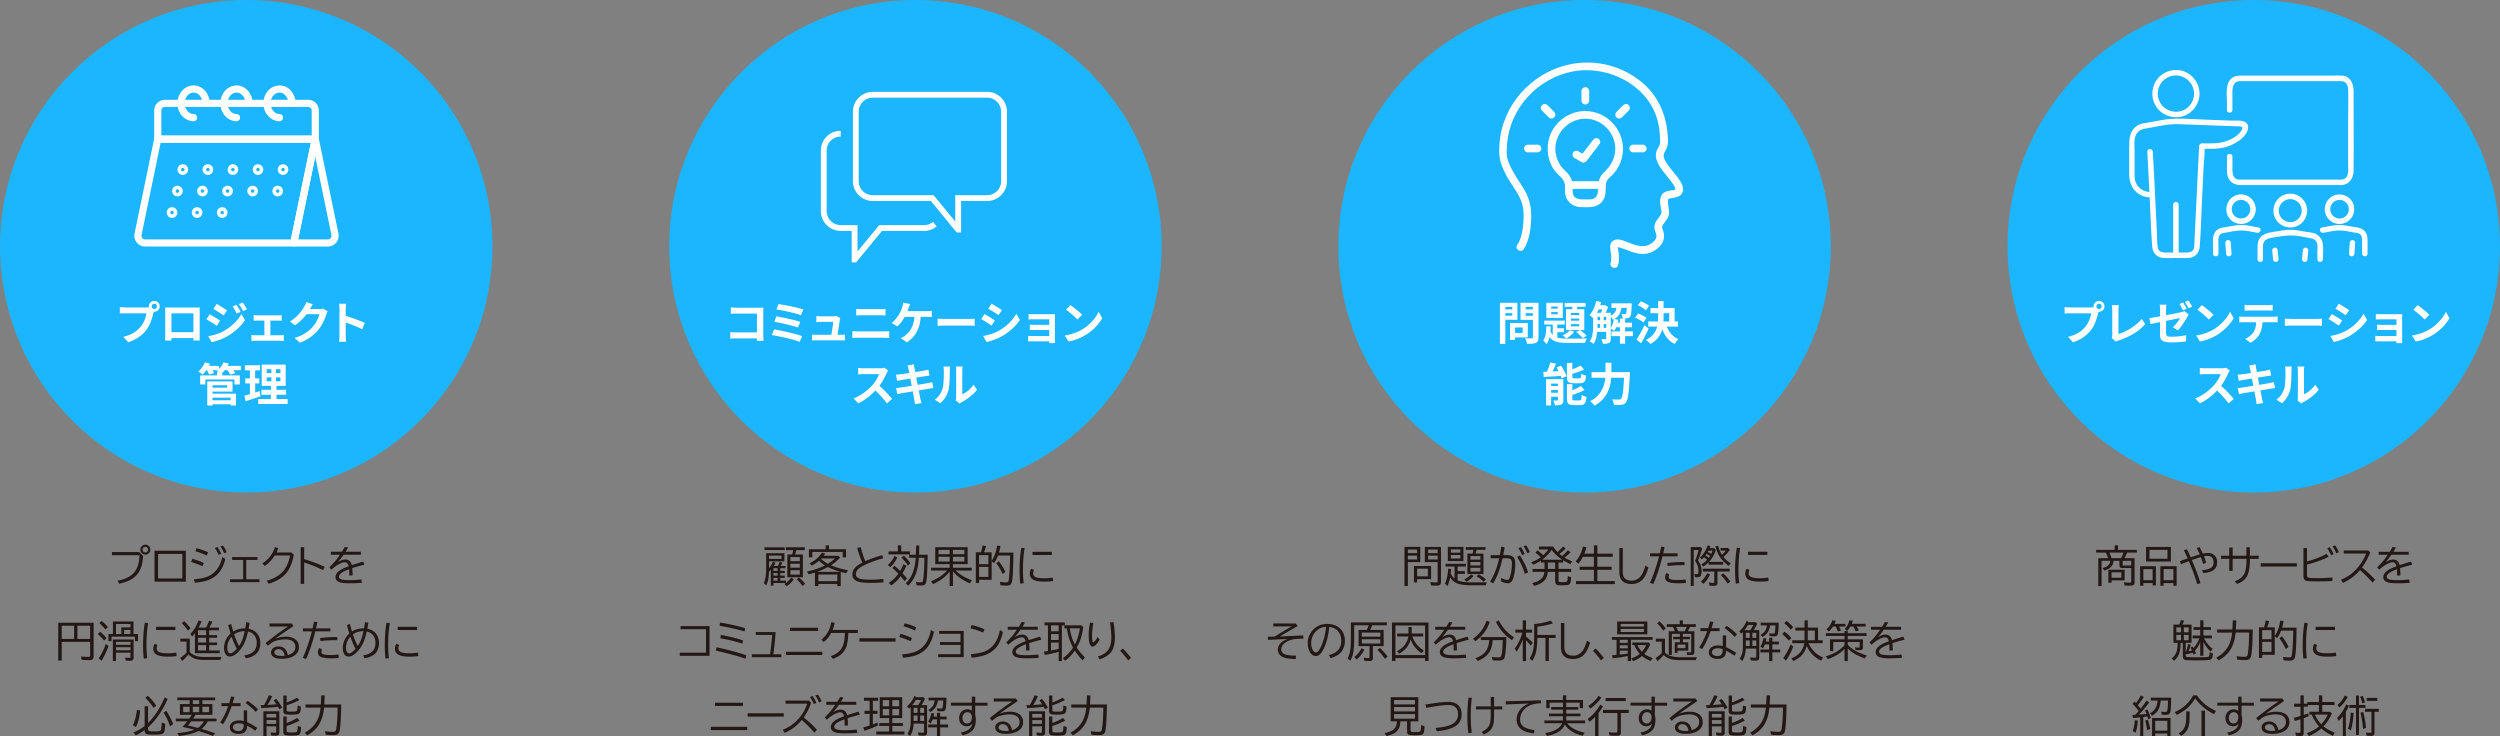 <svg id="_レイヤー_2" data-name="レイヤー 2" xmlns="http://www.w3.org/2000/svg" viewBox="0 0 934 275"><rect x="0" y="0" width="934" height="275" fill="#808080" stroke="none"/><defs><style>.cls-1{fill:#1bb6ff}.cls-2{fill:#231815}.cls-3{fill:#fff}.cls-4{fill:none;stroke:#fff;stroke-linecap:round;stroke-linejoin:round;stroke-width:2.67px}</style></defs><g id="_レイヤー_12" data-name="レイヤー 12"><path class="cls-2" d="M289.04 211.43h1.62c.23-.5.43-1.02.6-1.59l.99.34c-.16.41-.35.83-.59 1.25h1.8v.87h-1.95v.98h1.68v.81h-1.68v.96h1.68v.83h-1.68v1.06h2.13v.84a7.63 7.63 0 001.95-1.98l.95.62a8.57 8.57 0 01-2.67 2.59l-.81-.85c.19-.11.36-.22.53-.34h-4.62v.98h-.99v-5.91c-.22.24-.45.47-.68.7-.05 1.07-.12 1.92-.22 2.53-.15.89-.43 1.75-.84 2.59l-.85-.88c.44-1.03.71-2.25.79-3.68.04-.68.06-1.62.06-2.82v-4.66h6.82v3.04h-5.72v2.52c.57-.66 1.04-1.46 1.42-2.4l.96.37c-.18.42-.4.83-.66 1.24zm-3.44-6.95h7.58v1.01h-7.58v-1.01zm6.36 3.1h-4.64v1.21h4.64v-1.21zm-3.01 4.72v.98h1.57v-.98h-1.57zm0 1.79v.96h1.57v-.96h-1.57zm1.57 1.79h-1.57v1.06h1.57v-1.06zm6.51-8.73h2.93v8.51h-5.81v-8.51h1.82c.16-.57.28-1.11.36-1.63h-2.7v-1.06h7.06v1.06h-3.18c-.15.6-.31 1.14-.48 1.63zm1.78.98h-3.53v1.54h3.53v-1.54zm-3.53 2.49v1.47h3.53v-1.47h-3.53zm0 2.4v1.65h3.53v-1.65h-3.53zm4.58 5.91c-.75-1.01-1.49-1.84-2.24-2.5l.85-.66c.84.67 1.62 1.44 2.34 2.32l-.95.84zm14.24-5.27v5.28h-1.28v-.78h-7.08v.78h-1.28v-5.04c-.64.21-1.42.43-2.35.66l-.66-1.04c2.46-.5 4.72-1.25 6.78-2.28-.79-.47-1.53-1.06-2.24-1.77-.89.77-1.79 1.38-2.72 1.83l-.84-.85c1.98-.92 3.53-2.26 4.66-4.02l1.2.41c-.24.35-.43.62-.58.8h5.47l.72.66c-1.04 1.12-2.2 2.09-3.46 2.89 1.85.81 3.98 1.42 6.4 1.85l-.72 1.1c-2.78-.59-5.05-1.36-6.8-2.31-1.26.71-2.64 1.32-4.13 1.83h8.91zm-4.39-8.46h6.37v3.01h-1.25v-2.02h-11.35v2.02h-1.27v-3.01h6.25v-1.47h1.25v1.47zm-3.97 9.45v2.48h7.08v-2.48h-7.08zm1.12-6.02l-.06.06-.08.08c.8.74 1.67 1.36 2.59 1.86 1.17-.76 2.05-1.42 2.64-2h-5.09zm23.26 8.9c-1.4.15-2.88.23-4.42.23-2.39 0-4.07-.15-5.04-.45-.62-.2-1.12-.49-1.5-.88-.48-.5-.72-1.1-.72-1.82 0-.94.37-1.81 1.1-2.6.35-.38.73-.7 1.13-.95.41-.26.91-.55 1.49-.87-.8-1.89-1.43-3.71-1.89-5.47l1.27-.34c.48 1.87 1.06 3.63 1.71 5.29 1.91-.86 4.02-1.62 6.34-2.28l.38 1.17c-2.55.67-4.95 1.54-7.19 2.63-1.08.52-1.86 1.05-2.33 1.6-.47.54-.7 1.11-.7 1.71 0 .81.48 1.37 1.45 1.68.76.25 2.1.38 4.03.38 1.67 0 3.25-.1 4.75-.29l.13 1.28zm1.58-6.47c1.02-.85 1.85-1.97 2.49-3.36l1.05.54c-.67 1.48-1.56 2.69-2.67 3.64l-.87-.81zm4.99-5.07h3.27v1.12h-8.03v-1.12h3.51v-2.26h1.25v2.26zm-1.07 8.35a29.97 29.97 0 00-2.24-2.16l.77-.84c.67.54 1.37 1.18 2.1 1.91l.05.05c.49-.83.91-1.67 1.24-2.5l1.07.55c-.36.91-.83 1.86-1.44 2.85.67.71 1.24 1.35 1.71 1.92l-.93.99c-.41-.54-.9-1.15-1.49-1.83-1.01 1.43-2.18 2.57-3.51 3.42l-.91-.99c1.13-.68 2.07-1.47 2.81-2.35.22-.26.47-.59.76-1zm3.62-3.05c-.83-1.22-1.65-2.22-2.46-3.03l.93-.66c.97.93 1.76 1.88 2.37 2.83l-.84.85zm4.04-2.92c-.14 2.45-.53 4.49-1.17 6.12-.68 1.71-1.62 3.15-2.84 4.33l-.91-.93c2.23-1.97 3.48-5.14 3.74-9.52h-2.46v-1.13h2.53l.09-3.47h1.18l-.07 3.47h3.21c-.09 5.43-.27 8.78-.52 10.05-.11.53-.3.91-.6 1.13-.28.21-.71.31-1.3.31s-1.2-.03-1.75-.09l-.24-1.24c.66.09 1.27.14 1.84.14.42 0 .68-.14.78-.43.05-.15.11-.51.18-1.09.2-1.68.32-3.95.38-6.8l.02-.84h-2.09zm13.73 4.79c1.55 1.49 3.58 2.7 6.11 3.65l-.79 1.12c-2.69-1.15-4.79-2.63-6.3-4.43v5.43h-1.24v-5.41c-1.45 1.94-3.53 3.51-6.22 4.69l-.75-1.04c2.45-.97 4.46-2.31 6.02-4.02h-5.99v-1.04h6.94v-1.35h-5.38v-6.34h12.1v6.34h-5.49v1.35h7.04v1.04h-6.05zm-6.38-7.73v1.62h4.16v-1.62h-4.16zm0 2.59v1.76h4.16v-1.76h-4.16zm9.66-.98v-1.62h-4.27v1.62h4.27zm0 2.74v-1.76h-4.27v1.76h4.27zm17.09-2.23h-4.53c-.38 1.04-.89 1.99-1.52 2.84l-.85-.76v6.98h-4.69v1.17h-1.22v-11.45h1.89c.27-.77.48-1.63.64-2.56l1.31.23c-.25.87-.51 1.65-.8 2.34h2.86v3.19l.09-.12c.93-1.38 1.6-3.26 1.99-5.62l1.22.23c-.19 1.03-.37 1.84-.56 2.43h5.4c-.05 5.8-.23 9.41-.54 10.83-.14.61-.38 1.01-.72 1.23-.3.18-.77.27-1.42.27-.61 0-1.33-.04-2.15-.13l-.24-1.27c.94.13 1.72.19 2.33.19.44 0 .72-.11.84-.32.1-.18.21-.88.32-2.1.16-1.79.27-4.03.33-6.73l.02-.86zm-11.6-.15v3.38h3.49v-3.38h-3.49zm0 4.37v3.75h3.49v-3.75h-3.49zm8.82 2.69c-.71-1.56-1.51-2.9-2.4-4.04l.95-.75c.99 1.27 1.82 2.6 2.49 4l-1.04.78zm6.58 3.59c-.18-1.55-.27-3.21-.27-4.98 0-3.02.22-5.83.65-8.42l1.25.13c-.42 2.33-.63 5.01-.63 8.04 0 1.8.09 3.49.27 5.06l-1.28.18zm12.27-.98c-.93.15-2.04.23-3.31.23-1.58 0-2.84-.19-3.77-.56-.33-.13-.62-.32-.88-.56-.51-.48-.76-1.08-.76-1.81s.18-1.34.54-1.9l1.06.5c-.23.35-.34.78-.34 1.28 0 .64.32 1.09.98 1.36.69.29 1.68.43 2.95.43s2.37-.09 3.4-.26l.13 1.28zm-7.7-10.93h7.23v1.2h-7.23v-1.2zm-131.5 27.77h10.84V245h-11.13v-1.17h9.81v-8.77h-9.53v-1.15zm24.32 12.16c-4.02-1.27-7.74-2.26-11.14-2.98l.27-1.28c4.35.96 8.05 1.95 11.1 2.98l-.23 1.28zm-.39-10.17c-2.81-.82-5.93-1.53-9.35-2.11l.18-1.2c3.39.54 6.51 1.24 9.35 2.09l-.18 1.23zm-.81 4.57c-2.52-.83-5.28-1.5-8.26-2l.2-1.25c2.92.49 5.67 1.17 8.26 2.03l-.19 1.22zm5.01-4.33h7.39c-.15 2.46-.44 5.23-.87 8.3h3.01v1.09h-11.02v-1.09h6.8c.42-2.95.68-5.36.79-7.23h-6.11v-1.07zm11.24 7.37h13.58v1.2h-13.58v-1.2zm1.55-9h10.47v1.2h-10.47v-1.2zm25.31 1.97h-3.56c-.05 2.08-.26 3.69-.63 4.84-.42 1.32-1.14 2.39-2.16 3.22-.76.62-1.75 1.16-2.98 1.61l-.77-.98c1.28-.49 2.28-1.06 2.99-1.7.98-.88 1.62-2.1 1.95-3.67.18-.86.29-1.97.32-3.33h-5.12c-.64 1.27-1.56 2.39-2.78 3.38l-.83-.88c1.97-1.59 3.19-3.78 3.67-6.56l1.25.32c-.24 1.09-.5 1.96-.77 2.61h9.42v1.13zm.6 1.97h13.5v1.24h-13.5v-1.24zm19.14 1.1c-1.14-.51-2.55-1.03-4.25-1.58l.48-1.17c1.56.43 2.97.96 4.25 1.57l-.48 1.18zm-3.23 4.92c1.91-.16 3.45-.43 4.61-.84 1.97-.69 3.49-1.94 4.57-3.75.72-1.21 1.26-2.72 1.62-4.53l1.14.69c-.47 2.14-1.14 3.86-2 5.16-1.05 1.57-2.51 2.73-4.38 3.47-1.31.52-3.04.87-5.18 1.06l-.37-1.27zm4.87-8.91c-1.3-.61-2.72-1.13-4.28-1.58l.4-1.13c1.61.39 3.04.9 4.29 1.52l-.41 1.18zm9 .15h9.18v9.8h-9.55v-1.09h8.36v-3.48h-7.67v-1.06h7.67v-3.1h-7.99v-1.07zm16.46.64c-1.49-.68-3.08-1.22-4.75-1.63l.41-1.22c2.01.48 3.6 1.02 4.79 1.62l-.45 1.23zm-4.63 8.06c2.11-.19 3.76-.51 4.97-.96 3.13-1.17 5.11-3.87 5.92-8.1l1.09.78c-.48 2.29-1.24 4.11-2.27 5.46-1.13 1.48-2.66 2.55-4.61 3.21-1.2.41-2.8.72-4.78.94l-.32-1.33zm13.81-10.24h4.13c.41-.66.77-1.26 1.07-1.81l1.24.2c-.21.38-.5.86-.87 1.45l-.09.16h5.73v1.1h-6.47c-.77 1.12-1.49 2.05-2.18 2.79 1.06-.66 2-.99 2.81-.99 1.3 0 2.11.7 2.44 2.09 1.43-.47 2.85-.91 4.25-1.31l.49 1.11c-2.03.54-3.56.97-4.57 1.31.08.77.13 1.67.14 2.71l-1.24.08v-.24c0-.95-.03-1.67-.06-2.14-1.4.52-2.41 1.02-3.01 1.49-.54.42-.81.86-.81 1.3 0 .5.33.84 1 1.04.57.17 1.59.26 3.07.26 1.35 0 2.8-.08 4.33-.24l.16 1.24c-1.49.11-2.99.17-4.5.17-1.8 0-3.09-.14-3.87-.43-.98-.36-1.47-1-1.47-1.9 0-1.04.72-1.98 2.15-2.81.67-.38 1.6-.79 2.81-1.24-.13-.5-.3-.86-.51-1.08-.25-.27-.58-.4-.98-.4-.55 0-1.29.25-2.21.74-.91.48-1.83 1.16-2.78 2.03l-.77-.86c1.14-1.1 2.08-2.14 2.83-3.13.2-.26.55-.75 1.05-1.48l.08-.11h-3.39v-1.1zm21.32-.55h6.19l.69.66c-.28 1.88-.62 3.4-1.02 4.58a17.03 17.03 0 01-1.41 3.07c.84 1.29 1.84 2.5 3.01 3.63l-.75 1.14c-1.06-1.01-2.06-2.22-2.98-3.64-1.13 1.63-2.34 2.89-3.64 3.77l-.81-.96c1.45-.96 2.71-2.27 3.78-3.93-1.2-2.24-1.97-4.63-2.29-7.18h-.93v-1.13h-.94v13.35h-1.19v-3.46c-1.49.43-3.21.82-5.18 1.17l-.4-1.24c.59-.08 1.11-.15 1.56-.23v-9.6h-1.3v-1.1h7.61v1.09zm-2.29 0h-2.87v2.23h2.87v-2.23zm0 3.26h-2.87v2.23h2.87v-2.23zm0 3.2h-2.87v2.94l.07-.02c1.03-.18 1.97-.36 2.8-.55v-2.38zm4.15-5.33c.32 2.29.96 4.3 1.9 6.01.9-1.73 1.52-3.73 1.87-6.01h-3.77zm11.13 4.22c-.48.86-.98 1.52-1.48 1.99-.44.4-.82.6-1.14.6-.96 0-1.45-1.44-1.45-4.32 0-1.43.17-2.98.5-4.65l1.24.18c-.32 1.77-.48 3.27-.48 4.5 0 1.83.14 2.75.42 2.75.09 0 .25-.12.48-.35.44-.47.83-1.04 1.15-1.7l.75.99zm-.66 6.27c1.58-.44 2.78-1.14 3.6-2.1.96-1.12 1.44-2.78 1.44-5 0-1.6-.16-3.46-.49-5.6l1.3-.13c.35 2.09.52 4.02.52 5.79 0 2.71-.63 4.69-1.9 5.95-.89.89-2.15 1.61-3.78 2.17l-.69-1.08zm11.34 1.49c-.88-1.24-1.87-2.43-2.99-3.59l.96-.87a27.18 27.18 0 013.06 3.54l-1.02.91zm-155.93 24.81h13.58v1.2h-13.58v-1.2zm1.55-9.01h10.47v1.2h-10.47v-1.2zm12.22 3.95h13.5v1.24h-13.5v-1.24zm14.13-4.73h8.79l.76.83c-.59 1.89-1.5 3.71-2.74 5.47 1.76 1.37 3.4 2.9 4.93 4.61l-.95 1.06c-1.32-1.54-2.88-3.13-4.69-4.75-1.8 2.16-3.94 3.77-6.4 4.81l-.73-1.13c1.69-.68 3.12-1.52 4.3-2.53 1.44-1.23 2.66-2.73 3.66-4.5.5-.91.89-1.82 1.17-2.73h-8.08v-1.13zm10.57 1.27c-.35-.89-.82-1.76-1.41-2.63l.95-.37c.58.83 1.06 1.7 1.43 2.59l-.98.41zm1.97-.56c-.41-1-.88-1.88-1.42-2.63l.95-.34c.56.73 1.03 1.58 1.42 2.55l-.95.41zm2.68-.26h4.13c.41-.66.77-1.26 1.07-1.81l1.24.2c-.22.38-.5.86-.87 1.45l-.09.16h5.73v1.1h-6.47c-.77 1.12-1.49 2.05-2.18 2.79 1.06-.66 2-.99 2.81-.99 1.3 0 2.11.7 2.44 2.09 1.43-.47 2.85-.91 4.25-1.31l.49 1.11c-2.03.54-3.56.97-4.57 1.31.08.77.13 1.67.14 2.71l-1.24.08v-.24c0-.95-.03-1.67-.06-2.14-1.4.52-2.41 1.02-3.01 1.49-.54.42-.81.86-.81 1.3 0 .5.33.84 1 1.04.57.17 1.59.26 3.07.26 1.35 0 2.8-.08 4.33-.24l.16 1.24c-1.49.11-2.99.17-4.5.17-1.8 0-3.09-.14-3.87-.43-.98-.36-1.47-1-1.47-1.9 0-1.04.72-1.98 2.15-2.81.67-.38 1.6-.79 2.81-1.24-.13-.5-.3-.86-.51-1.08-.25-.27-.58-.4-.98-.4-.55 0-1.29.25-2.21.74-.91.48-1.83 1.16-2.78 2.03l-.77-.86c1.14-1.1 2.08-2.14 2.83-3.13.2-.26.55-.75 1.05-1.48l.08-.11h-3.39v-1.1zm17.42-.37v3.73h1.74v1.15h-1.74v3.92c.73-.28 1.32-.52 1.76-.71l.12 1.13c-1.43.68-3.12 1.33-5.07 1.97l-.38-1.25c.78-.21 1.57-.45 2.37-.72v-4.34h-1.94v-1.15h1.94v-3.73h-2.13v-1.15h5.3v1.15h-1.97zm10.96-1.33v7.78h-3.69v1.86h3.96v1.07h-3.96v2.09h4.53v1.1h-10.52v-1.1h4.82v-2.09h-3.73v-1.07h3.73v-1.86h-3.53v-7.78h8.4zm-7.27 1.06v2.29h2.4v-2.29h-2.4zm0 3.34v2.34h2.4v-2.34h-2.4zm6.12-1.05v-2.29h-2.54v2.29h2.54zm0 3.39v-2.34h-2.54v2.34h2.54zm8.34-3.81h2.1v10.17c0 .5-.13.83-.38 1.02-.2.15-.52.22-.96.22-.53 0-1.14-.04-1.85-.11l-.19-1.13c.64.09 1.25.13 1.81.13.22 0 .36-.04.4-.11.04-.06.05-.17.05-.34v-2.94h-3.91c-.07 1.9-.52 3.43-1.34 4.61l-.95-.81c.58-.91.94-1.82 1.08-2.74.08-.56.13-1.22.13-2v-5.27l-.07.07c-.17.18-.37.38-.6.59l-.67-.95c1.2-1.01 2.12-2.31 2.74-3.89l.81.53h2.57l.55.56c-.44.96-.88 1.76-1.32 2.4zm-1.22 0c.5-.77.86-1.42 1.09-1.94h-1.99c-.38.68-.81 1.32-1.29 1.94h2.19zm-.24 1.01h-1.45v1.89h1.45v-1.89zm0 2.86h-1.45v2.05h1.45v-2.05zm.99-2.86v1.89h1.47v-1.89h-1.47zm0 2.86v2.05h1.47v-2.05h-1.47zm6.27.43v-1.42h1.19v1.42h2.42v1.04h-2.42v1.92h2.96v1.07h-2.96V275h-1.19v-3.24h-3.28v-1.07h3.28v-1.92h-1.59c-.19.5-.44.99-.75 1.49l-.93-.66c.52-.82.91-1.88 1.16-3.19l1.07.15c-.07.44-.14.83-.23 1.17h1.27zm.32-6.06c-.19 1.91-1.11 3.35-2.77 4.32l-.78-.77c.9-.52 1.54-1.13 1.9-1.85.25-.49.41-1.06.48-1.7h-2.31v-1.02h6.72c-.03 2.17-.13 3.55-.29 4.14-.1.4-.3.67-.59.81-.21.1-.51.16-.9.16-.46 0-1.01-.03-1.63-.09l-.18-1.06c.56.09 1.07.13 1.53.13.29 0 .46-.07.53-.2.14-.27.25-1.22.32-2.86h-2.05zm12.7-1.4h1.27v2.26h4.6v1.1h-4.6v3.57c.15.47.23.98.23 1.52 0 1.78-.36 3.1-1.09 3.95-.81.95-2.1 1.63-3.87 2.02l-.66-.99c1.41-.28 2.47-.72 3.18-1.33.59-.51.97-1.21 1.16-2.09-.56.7-1.25 1.05-2.07 1.05s-1.54-.27-2.07-.8c-.55-.54-.82-1.32-.82-2.34 0-.64.17-1.24.51-1.8.14-.22.3-.41.48-.59.58-.54 1.27-.81 2.07-.81.63 0 1.19.18 1.69.54v-1.91h-7.81v-1.1h7.81v-2.26zm.03 7.84v-.26c0-.39-.1-.74-.3-1.04-.34-.5-.81-.75-1.4-.75-.35 0-.68.11-.99.34-.56.42-.84 1.01-.84 1.79 0 .59.13 1.07.4 1.43.31.44.78.66 1.39.66s1.12-.3 1.45-.91c.19-.36.29-.78.29-1.26zm8.14-7.16h8.33l.64.98c-2.75 1.83-5.04 3.4-6.85 4.71 1.31-.5 2.63-.75 3.95-.75 1.25 0 2.29.23 3.12.7 1.2.67 1.8 1.74 1.8 3.2 0 1.54-.75 2.71-2.24 3.49-1.14.59-2.52.88-4.16.88-1.17 0-2.08-.16-2.74-.49-.84-.42-1.26-1.06-1.26-1.92 0-.56.23-1.05.69-1.47.54-.5 1.24-.74 2.08-.74 1.11 0 1.98.38 2.6 1.14.43.53.72 1.23.88 2.11 1.89-.56 2.83-1.56 2.83-3.02 0-1-.37-1.75-1.12-2.24-.64-.42-1.51-.63-2.61-.63-.88 0-1.81.11-2.78.32-.8.18-1.44.41-1.92.69-.58.34-1.2.8-1.84 1.38l-.85-.99c1.3-1.1 2.86-2.31 4.68-3.64a82.1 82.1 0 013.71-2.57h-6.92v-1.12zm5.68 12.07c-.29-1.65-1.06-2.47-2.32-2.47-.63 0-1.08.21-1.36.64-.13.19-.19.39-.19.6 0 .47.31.82.93 1.04.47.17 1.08.26 1.81.26.33 0 .71-.02 1.13-.07zm7.8-9.59c.72-1.25 1.33-2.47 1.81-3.68l1.25.3c-.5 1.15-1.08 2.26-1.77 3.32h.11c.93-.07 1.72-.12 2.35-.17l.88-.07c-.31-.48-.65-.98-1.03-1.48l.96-.55a19.91 19.91 0 012.2 3.27l-1.04.64c-.18-.34-.36-.66-.53-.96-1.39.19-3.44.36-6.15.51l-.35-1.09c.47-.02.9-.03 1.3-.05zm5.72 2.31v7.91c0 .45-.13.78-.38.97-.2.15-.53.23-.99.23-.59 0-1.16-.04-1.7-.11l-.19-1.13c.68.1 1.23.15 1.65.15.2 0 .33-.05.38-.15.04-.07.05-.18.05-.34v-1.92h-3.6v3.64h-1.19v-9.26h5.97zm-4.78.99v1.35h3.6v-1.35h-3.6zm0 2.3v1.41h3.6v-1.41h-3.6zm7.49-6.59a20.9 20.9 0 003.86-1.78l.88.86c-1.54.84-3.12 1.5-4.74 1.97v1.73c0 .31.1.49.3.55.2.06.7.09 1.51.09s1.38-.04 1.68-.13c.25-.07.42-.25.48-.53.05-.19.09-.61.12-1.26 0-.13 0-.24.02-.35l1.2.39c-.03.86-.09 1.49-.2 1.89-.15.52-.52.84-1.13.97-.5.1-1.24.15-2.22.15-1.21 0-1.98-.07-2.32-.2-.45-.17-.67-.57-.67-1.19v-5.75h1.24v2.58zm0 7.66c1.42-.48 2.74-1.11 3.96-1.88l.86.98c-1.61.87-3.21 1.54-4.82 2.01v1.78c0 .3.09.48.27.55.17.07.67.1 1.49.1.88 0 1.47-.03 1.77-.1.26-.06.42-.25.48-.55.08-.34.13-.93.16-1.77l1.21.4c0 1.41-.19 2.29-.55 2.66-.21.21-.54.35-.99.42-.47.07-1.12.11-1.92.11-1.3 0-2.13-.07-2.48-.2-.45-.18-.68-.57-.68-1.17v-5.76h1.24v2.44zm19.05-5.75h-5.05c-.23 2.44-.84 4.5-1.82 6.19-.94 1.61-2.44 3.01-4.5 4.19l-.9-.99c2.2-1.18 3.8-2.81 4.77-4.87.58-1.22.96-2.73 1.13-4.51h-5.61v-1.17h5.71l.16-3.39h1.3l-.16 3.39h6.32c-.08 5.18-.29 8.48-.61 9.88-.16.72-.53 1.19-1.11 1.4-.31.11-.76.17-1.34.17-.92 0-1.83-.06-2.74-.18l-.25-1.3c1.09.17 2.06.26 2.91.26.59 0 .97-.16 1.12-.48.09-.2.19-.71.29-1.52.21-1.66.33-3.81.38-6.47l.02-.59zM41.85 206.26h10.13l1.48 1.4c-.16 3.13-.94 5.5-2.34 7.09-.88 1-2.05 1.8-3.5 2.4-.82.34-1.84.65-3.06.93l-.66-1.13c2.81-.53 4.86-1.51 6.14-2.96 1.3-1.48 1.99-3.66 2.06-6.56H41.83v-1.17zm12.45-2.77c.36 0 .7.1 1.02.31.56.37.84.89.84 1.55 0 .5-.18.94-.55 1.31a1.838 1.838 0 01-2.14.35c-.29-.15-.53-.36-.71-.63a1.83 1.83 0 01-.08-1.91c.15-.28.37-.51.63-.68.3-.19.63-.29.99-.29zm-.01.81c-.19 0-.37.05-.54.16-.33.2-.5.5-.5.89 0 .27.09.5.27.7.21.23.47.34.78.34.17 0 .33-.04.48-.13.37-.19.56-.5.56-.91 0-.3-.11-.55-.32-.76-.2-.19-.44-.29-.73-.29zm3.44 1.46h11.7v11.55h-11.7v-11.55zm1.32 1.19v9.16h9.08v-9.16h-9.08zm16.6 4.57c-1.14-.51-2.55-1.03-4.25-1.58l.48-1.17c1.56.43 2.97.96 4.25 1.57l-.48 1.18zm-3.22 4.92c2.14-.18 3.8-.51 4.99-.98a8.26 8.26 0 003.72-2.88c.91-1.24 1.54-2.73 1.89-4.46l1.15.69c-.67 2.89-1.94 5.05-3.8 6.48-1.2.92-2.68 1.58-4.46 1.96-.86.19-1.9.34-3.13.45l-.37-1.27zm4.87-8.9c-1.3-.61-2.72-1.13-4.28-1.58l.4-1.13c1.61.39 3.04.9 4.29 1.52l-.41 1.18zm4.38-.24c-.33-.83-.8-1.69-1.41-2.56l.95-.37c.6.84 1.07 1.69 1.42 2.55l-.96.38zm2.06-.59a12.7 12.7 0 00-1.39-2.56l.93-.34c.55.71 1.02 1.54 1.41 2.5l-.95.4zm2.98 1.41h9.48v1.07h-4.21v7.23h4.94v1.07H85.98v-1.07h4.86v-7.23h-4.12v-1.07zm22.1-1.72l.96.81c-.57 3.19-1.63 5.63-3.2 7.32-1.43 1.55-3.5 2.74-6.2 3.57l-.73-1.13c2.63-.74 4.65-1.89 6.04-3.46 1.32-1.5 2.22-3.49 2.68-5.98h-5.72c-1.02 1.6-2.27 2.9-3.73 3.91l-.91-.91c1.04-.69 1.92-1.46 2.62-2.29.9-1.07 1.6-2.34 2.1-3.81l1.24.35c-.22.59-.44 1.13-.67 1.62h5.52zm3.51-1.97h1.31v4.45c3.28 1.02 5.83 1.99 7.67 2.93l-.66 1.19c-2.07-1.06-4.41-2.01-7.01-2.87v8.01h-1.31v-13.71zm11.29 1.71h4.13c.41-.66.77-1.26 1.07-1.81l1.24.2c-.21.38-.5.86-.87 1.45l-.09.16h5.73v1.1h-6.47c-.77 1.12-1.49 2.05-2.18 2.79 1.06-.66 2-.99 2.81-.99 1.3 0 2.11.7 2.44 2.09 1.43-.47 2.85-.91 4.25-1.31l.49 1.11c-2.03.54-3.56.97-4.57 1.31.08.77.13 1.67.14 2.71l-1.24.08v-.24c0-.95-.03-1.67-.06-2.14-1.4.52-2.41 1.02-3.01 1.49-.54.42-.81.86-.81 1.3 0 .5.33.84 1 1.04.57.17 1.59.26 3.07.26 1.36 0 2.8-.08 4.33-.24l.16 1.24c-1.49.11-2.99.17-4.5.17-1.8 0-3.09-.14-3.87-.43-.98-.36-1.47-1-1.47-1.9 0-1.04.72-1.98 2.15-2.81.67-.38 1.6-.79 2.81-1.24-.13-.5-.3-.86-.51-1.08-.25-.27-.58-.4-.98-.4-.55 0-1.29.25-2.21.74-.91.48-1.83 1.16-2.78 2.03l-.77-.86c1.14-1.1 2.08-2.14 2.83-3.13.2-.26.55-.75 1.05-1.48l.08-.11h-3.39v-1.1zm-88.64 26.53v12.54c0 .54-.15.92-.44 1.14-.25.18-.67.27-1.27.27-1 0-1.92-.03-2.77-.1l-.26-1.27c.97.11 1.9.16 2.79.16.33 0 .53-.07.6-.22.03-.07.05-.16.05-.27v-5.12H23.06v6.98h-1.3v-14.12h13.21zm-11.92 1.12v4.92h4.63v-4.92h-4.63zm10.62 4.92v-4.92h-4.75v4.92h4.75zm5.23.64a18.69 18.69 0 00-2.35-2.47l.85-.84c.88.68 1.68 1.47 2.42 2.37l-.91.95zm-2.01 6.59c.92-1.3 1.8-3.08 2.64-5.33l1.01.74c-.81 2.19-1.68 4.02-2.63 5.49l-1.02-.9zm2.49-10.74c-.69-.88-1.45-1.69-2.27-2.42l.86-.8c.8.65 1.57 1.42 2.32 2.32l-.91.89zm10.48-3.01v4.68h1.71v2.67h-1.17v-1.68h-8.74v1.68h-1.15v-2.67h1.67v-4.68h7.69zm.04 6.71v6.71c0 .48-.12.83-.36 1.02-.2.16-.53.24-1.01.24-.58 0-1.11-.03-1.57-.09l-.21-1.13c.56.08 1.07.12 1.54.12.22 0 .35-.03.4-.09.04-.06.06-.14.06-.26v-1.59h-5.43v3.14h-1.17v-8.07h7.75zm-6.58-5.75v3.71h1.99v-2.45h3.42v-1.27h-5.4zm.01 6.66v1.09h5.43v-1.09h-5.43zm0 1.99v1.13h5.43v-1.13h-5.43zm5.39-4.94v-1.53h-2.35v1.53h2.35zm4.99 9.21c-.18-1.55-.27-3.21-.27-4.98 0-3.02.22-5.83.65-8.42l1.25.13c-.42 2.33-.63 5.01-.63 8.04 0 1.8.09 3.49.27 5.06l-1.28.18zm12.27-.97c-.93.15-2.04.23-3.31.23-1.58 0-2.84-.19-3.77-.56-.33-.13-.62-.32-.88-.56-.51-.48-.76-1.08-.76-1.81s.18-1.34.54-1.9l1.06.5c-.23.35-.34.78-.34 1.28 0 .64.33 1.09.98 1.36.69.29 1.68.43 2.95.43s2.37-.09 3.4-.26l.13 1.28zm-7.7-10.93h7.23v1.2h-7.23v-1.2zm12.61 9.42c1.16 1.24 2.97 1.85 5.41 1.85h6.43c-.16.32-.29.69-.41 1.12h-6.02c-1.74 0-3.1-.25-4.1-.74-.66-.32-1.26-.77-1.8-1.34-.79 1-1.59 1.82-2.4 2.47l-.67-1.13c.86-.62 1.64-1.27 2.35-1.95v-4.17h-2.32v-1.09h3.53v4.97zm-.66-7.97c-.73-1.08-1.51-2-2.31-2.78l.88-.74c.82.72 1.6 1.61 2.35 2.66l-.92.85zm3.95-1.14h2.79c.38-.67.76-1.53 1.14-2.56l1.22.32c-.32.72-.7 1.47-1.14 2.24h3.59v.99h-3.64v1.81h2.95v.98h-2.95v1.79h2.95v.98h-2.95v1.99h3.93v1.01h-9.26v-7.47c-.31.44-.65.86-1.01 1.27l-.7-1.03c1.18-1.12 2.2-2.78 3.07-4.98l1.13.29c-.39.99-.76 1.78-1.12 2.37zm-.2 2.8H77v-1.81h-3.01v1.81zm0 2.77H77v-1.79h-3.01v1.79zm0 2.97H77v-1.99h-3.01v1.99zm12.38-9.87c.23.94.48 1.87.77 2.78 1.27-.78 2.77-1.17 4.5-1.17.17-.89.28-1.67.35-2.34l1.25.26-.02.11c-.12.86-.24 1.56-.35 2.11.88.2 1.57.47 2.08.8a4.8 4.8 0 011.84 2.19c.3.7.45 1.47.45 2.28 0 1.99-.63 3.45-1.89 4.39-.94.7-2.1 1.16-3.49 1.38l-.59-1.09c1.38-.21 2.47-.64 3.29-1.31.9-.73 1.35-1.88 1.35-3.45 0-1.28-.41-2.32-1.23-3.12-.5-.48-1.17-.84-2.03-1.06-.38 1.72-.79 3.08-1.24 4.08-.56 1.26-1.29 2.39-2.2 3.37-1.19 1.28-2.3 1.92-3.31 1.92-.79 0-1.38-.36-1.75-1.09-.3-.57-.45-1.28-.45-2.13 0-.98.21-1.94.64-2.89.42-.94 1.02-1.78 1.81-2.51-.3-.92-.59-1.96-.88-3.13l1.09-.4zm.15 4.69c-1.08 1.33-1.62 2.71-1.62 4.13 0 .57.08 1.04.23 1.42.19.47.5.7.93.7.63 0 1.44-.57 2.42-1.7-.64-1.14-1.29-2.65-1.97-4.55zm4.91-2.05c-1.47.01-2.79.42-3.96 1.22.64 1.85 1.25 3.3 1.82 4.36.51-.77.9-1.49 1.16-2.14.35-.89.68-2.04.98-3.43zm9.25-2.87h8.33l.64.98c-2.75 1.83-5.04 3.4-6.85 4.71 1.31-.5 2.62-.75 3.95-.75 1.25 0 2.29.23 3.12.7 1.2.67 1.8 1.74 1.8 3.2 0 1.54-.75 2.71-2.24 3.49-1.14.59-2.52.88-4.16.88-1.17 0-2.08-.16-2.74-.49-.84-.42-1.26-1.06-1.26-1.92 0-.56.23-1.05.69-1.47.54-.5 1.24-.74 2.08-.74 1.11 0 1.98.38 2.6 1.14.43.53.72 1.23.88 2.11 1.89-.56 2.83-1.56 2.83-3.02 0-1-.37-1.75-1.12-2.24-.64-.42-1.51-.63-2.61-.63-.88 0-1.81.11-2.78.32-.8.18-1.44.41-1.92.69-.58.34-1.2.8-1.84 1.38l-.85-.99c1.3-1.1 2.86-2.31 4.68-3.64a82.1 82.1 0 013.71-2.57h-6.92v-1.12zm5.68 12.07c-.29-1.65-1.06-2.47-2.32-2.47-.63 0-1.08.21-1.36.64-.13.19-.19.39-.19.6 0 .47.31.82.93 1.04.47.17 1.08.26 1.81.26.33 0 .71-.02 1.13-.07zm6.8-10.22h3.62c.2-.91.37-1.75.51-2.52l1.28.16-.02.11c-.21 1.01-.37 1.76-.48 2.24h5.36v1.12h-5.64c-1.02 4.09-2.16 7.54-3.44 10.35l-1.22-.46c1.36-3.05 2.48-6.34 3.38-9.88h-3.35v-1.12zm13.42 11.01c-.78.11-1.67.17-2.67.17-1.63 0-2.87-.14-3.71-.41-.94-.31-1.41-.94-1.41-1.88 0-.63.18-1.15.55-1.57l1.01.63c-.17.21-.26.47-.26.78 0 .51.24.82.72.95.69.19 1.57.28 2.63.28s2.01-.08 2.99-.23l.14 1.28zm-7.02-7.41c1.89-.24 3.78-.36 5.68-.36h.72l.09 1.17h-.88c-1.82 0-3.64.1-5.44.31l-.16-1.12zm11.17-5.22c.23.94.48 1.87.77 2.78 1.27-.78 2.77-1.17 4.5-1.17.17-.89.28-1.67.35-2.34l1.25.26-.02.11c-.12.86-.24 1.56-.35 2.11.88.2 1.57.47 2.08.8a4.8 4.8 0 011.84 2.19c.3.7.45 1.47.45 2.28 0 1.99-.63 3.45-1.89 4.39-.94.7-2.1 1.16-3.49 1.38l-.59-1.09c1.38-.21 2.47-.64 3.29-1.31.9-.73 1.35-1.88 1.35-3.45 0-1.28-.41-2.32-1.23-3.12-.5-.48-1.17-.84-2.03-1.06-.38 1.72-.79 3.08-1.24 4.08-.56 1.26-1.29 2.39-2.2 3.37-1.19 1.28-2.3 1.92-3.31 1.92-.79 0-1.38-.36-1.75-1.09-.3-.57-.45-1.28-.45-2.13 0-.98.21-1.94.64-2.89.42-.94 1.02-1.78 1.81-2.51-.3-.92-.59-1.96-.88-3.13l1.09-.4zm.16 4.69c-1.08 1.33-1.62 2.71-1.62 4.13 0 .57.08 1.04.23 1.42.19.47.5.7.93.7.63 0 1.44-.57 2.42-1.7-.64-1.14-1.29-2.65-1.97-4.55zm4.9-2.05c-1.47.01-2.79.42-3.96 1.22.64 1.85 1.25 3.3 1.82 4.36.51-.77.9-1.49 1.16-2.14.35-.89.68-2.04.98-3.43zm8.23 10.28c-.18-1.55-.27-3.21-.27-4.98 0-3.02.22-5.83.65-8.42l1.25.13c-.42 2.33-.63 5.01-.63 8.04 0 1.8.09 3.49.27 5.06l-1.28.18zm12.26-.97c-.93.15-2.03.23-3.31.23-1.58 0-2.84-.19-3.77-.56-.33-.13-.62-.32-.88-.56-.51-.48-.76-1.08-.76-1.81s.18-1.34.54-1.9l1.06.5c-.23.35-.34.78-.34 1.28 0 .64.33 1.09.98 1.36.69.29 1.68.43 2.95.43s2.37-.09 3.4-.26l.13 1.28zm-7.7-10.93h7.23v1.2h-7.23v-1.2zm-98.93 36.79c.7-1.5 1.21-3.41 1.51-5.73l1.21.21c-.23 2.46-.75 4.52-1.57 6.18l-1.15-.66zm4.39.29v-7.38h1.27v6.24c2.4-2.34 4.47-5.53 6.22-9.57l1.13.59c-2.01 4.49-4.46 8.02-7.35 10.58v.68c0 .42.2.68.59.77.3.07.88.11 1.74.11 1.06 0 1.77-.07 2.12-.2.26-.09.42-.32.47-.69.09-.64.16-1.45.2-2.42l1.3.45c-.07 1.21-.16 2.09-.27 2.63-.1.48-.31.83-.63 1.02-.25.16-.62.26-1.09.3-.73.07-1.57.1-2.55.1-1.2 0-1.97-.06-2.31-.18-.56-.19-.84-.64-.84-1.33v-.21c-.95.71-2.06 1.37-3.32 1.99l-.84-1.09c1.55-.61 2.93-1.41 4.16-2.41zm3.35-6.79c-1.16-1.66-2.2-2.91-3.12-3.75l.95-.74c1.14 1.01 2.19 2.22 3.15 3.64l-.98.84zm6.13 6.89c-.59-1.85-1.41-3.56-2.44-5.13l1.06-.66c1.1 1.72 1.95 3.39 2.55 5.01l-1.17.77zm7.32-8.3v-1.46h-4.62v-1.02h14.14v1.02h-4.74v1.46h3.73v4h-6.3l-.1.16c-.18.31-.44.73-.78 1.26h8.73v1.02h-3.27a9.618 9.618 0 01-2.3 2.84c1.88.55 3.56 1.09 5.04 1.64l-.81.98c-1.67-.66-3.46-1.27-5.37-1.85l-.06.02c-1.86.9-4.28 1.51-7.27 1.82l-.63-1.07c2.51-.17 4.64-.58 6.39-1.23-.95-.28-2.24-.59-3.85-.94l-.63-.14c.62-.63 1.23-1.32 1.84-2.08h-4.29v-1.02h5.04c.25-.35.56-.82.92-1.42h-4.44v-4h3.63zm0 .98h-2.41v2.05h2.41v-2.05zm-.64 7.02l1.22.28c.88.2 1.71.41 2.51.63.88-.62 1.63-1.44 2.26-2.46h-4.75c-.43.59-.85 1.11-1.24 1.55zm1.84-8h2.38v-1.46h-2.38v1.46zm0 .98v2.05h2.38v-2.05h-2.38zm3.58 0v2.05h2.51v-2.05h-2.51zm7.12-1.33h2.89c.23-.77.46-1.6.69-2.48l1.25.17c-.22.78-.44 1.55-.67 2.31h2.98v1.12h-3.35c-.92 2.68-1.99 4.92-3.19 6.73l-1.07-.63c1.13-1.65 2.12-3.68 2.99-6.1h-2.52v-1.12zm8.31 2.7h1.27v4.4c1.18.52 2.44 1.24 3.76 2.14l-.67 1.08c-1.05-.77-2.08-1.41-3.09-1.92-.03 2.06-1.08 3.09-3.15 3.09-.94 0-1.72-.2-2.32-.6-.67-.44-1-1.07-1-1.87 0-.57.2-1.08.59-1.51.63-.7 1.62-1.05 2.98-1.05.5 0 1.05.07 1.64.21v-3.97zm0 5.16c-.64-.22-1.25-.34-1.83-.34s-1.04.09-1.41.28c-.53.28-.8.68-.8 1.2 0 .43.2.78.6 1.06.38.26.89.38 1.54.38.73 0 1.27-.29 1.6-.86.19-.33.29-.74.29-1.2v-.52zm4.49-4.58a22.716 22.716 0 00-3.78-3.3l.74-.85c1.35.87 2.65 1.93 3.9 3.19l-.86.96zm3.1-2.55c.73-1.25 1.33-2.47 1.81-3.68l1.25.3c-.49 1.15-1.08 2.26-1.77 3.32h.11c.93-.07 1.72-.12 2.35-.17l.88-.07c-.31-.48-.65-.98-1.03-1.48l.96-.55a19.91 19.91 0 012.2 3.27l-1.04.64c-.18-.34-.36-.66-.53-.96-1.39.19-3.43.36-6.15.51l-.35-1.09c.47-.02.9-.03 1.3-.05zm5.72 2.31v7.91c0 .45-.13.78-.38.97-.2.15-.53.23-.99.23-.59 0-1.15-.04-1.7-.11l-.19-1.13c.68.1 1.23.15 1.65.15.2 0 .33-.05.38-.15.04-.07.05-.18.05-.34v-1.92h-3.6v3.64h-1.19v-9.26h5.97zm-4.77.99v1.35h3.6v-1.35h-3.6zm0 2.3v1.41h3.6v-1.41h-3.6zm7.49-6.59a20.9 20.9 0 003.86-1.78l.88.86c-1.54.84-3.12 1.5-4.74 1.97v1.73c0 .31.1.49.3.55.2.06.7.09 1.51.09s1.38-.04 1.68-.13c.26-.07.42-.25.48-.53.05-.19.09-.61.12-1.26 0-.13.01-.24.02-.35l1.2.39c-.03.86-.09 1.49-.2 1.89-.15.52-.52.84-1.13.97-.49.1-1.24.15-2.22.15-1.21 0-1.98-.07-2.32-.2-.45-.17-.67-.57-.67-1.19v-5.75h1.24v2.58zm0 7.66c1.42-.48 2.74-1.11 3.96-1.88l.86.98c-1.6.87-3.21 1.54-4.82 2.01v1.78c0 .3.09.48.27.55.17.07.67.1 1.49.1.88 0 1.47-.03 1.77-.1.26-.06.42-.25.48-.55.08-.34.13-.93.16-1.77l1.21.4c0 1.41-.19 2.29-.55 2.66-.21.21-.54.35-.99.42-.47.07-1.12.11-1.92.11-1.3 0-2.13-.07-2.48-.2-.45-.18-.68-.57-.68-1.17v-5.76h1.24v2.44zm19.05-5.75h-5.05c-.23 2.44-.84 4.5-1.82 6.19-.94 1.61-2.44 3.01-4.5 4.19l-.9-.99c2.2-1.18 3.79-2.81 4.77-4.87.58-1.22.96-2.73 1.13-4.51h-5.61v-1.17h5.71l.16-3.39h1.3l-.16 3.39h6.32c-.08 5.18-.29 8.48-.61 9.88-.16.72-.53 1.19-1.11 1.4-.31.11-.76.17-1.34.17-.92 0-1.84-.06-2.74-.18l-.25-1.3c1.09.17 2.06.26 2.91.26.59 0 .97-.16 1.12-.48.09-.2.19-.71.29-1.52.21-1.66.33-3.81.38-6.47l.02-.59zm404.48-60.03v5.67h-4.63v8.95h-1.27v-14.62h5.9zm-4.63.98v1.35h3.44v-1.35h-3.44zm0 2.28v1.44h3.44v-1.44h-3.44zm8.68 3.87v4.92h-5.22v1.21h-1.19v-6.13h6.4zm-1.21 1.01h-4.01v2.87h4.01v-2.87zm4.9-8.14v12.99c0 .59-.15 1-.45 1.22-.23.18-.61.27-1.12.27-.58 0-1.3-.03-2.16-.09l-.24-1.25c.98.1 1.7.15 2.17.15.24 0 .39-.04.46-.13.06-.08.09-.21.09-.4V210h-4.79v-5.67h6.04zm-4.81.98v1.35h3.57v-1.35h-3.57zm0 2.28v1.44h3.57v-1.44h-3.57zm11.01 9.25c1.11.48 2.8.73 5.06.73h5.87c-.12.22-.24.59-.37 1.1h-5.5c-2.2 0-3.87-.21-5.02-.63-1.18-.42-2.11-1.2-2.81-2.33-.25 1.3-.59 2.38-1.02 3.25l-.9-.9c.63-1.36 1.02-3.23 1.19-5.61l1.12.2c-.05.56-.1 1.12-.17 1.69.41.79.89 1.39 1.42 1.82v-4.49h-3.36v-1.01h7.6v1.01h-3.1v1.73h2.71v1.01h-2.71v2.43zm2.18-12.51v5.3h-5.83v-5.3h5.83zm-4.7.95v1.2h3.56v-1.2h-3.56zm0 2.09v1.31h3.56v-1.31h-3.56zm5.01 9.12c.92-.44 1.77-1.07 2.56-1.91l.93.61c-.78.88-1.67 1.6-2.67 2.18l-.82-.88zm4.25-9.66h2.93v7.64h-6v-7.64h1.95c.14-.48.24-.95.31-1.41h-2.88v-1.01h7.37v1.01h-3.32c-.09.45-.21.92-.37 1.41zm1.79.93h-3.73v1.33h3.73v-1.33zm-3.73 2.21v1.31h3.73v-1.31h-3.73zm0 2.17v1.4h3.73v-1.4h-3.73zm4.9 5.2c-.72-.74-1.6-1.42-2.63-2.05l.84-.71c1 .59 1.89 1.22 2.67 1.89l-.89.87zm2.63-9.93h3.44c.21-1.07.4-2.13.56-3.17l1.26.21c-.15.92-.34 1.91-.56 2.96h1.26c1.33 0 2.25.32 2.74.97.34.46.52 1.19.52 2.21 0 1.61-.17 3.13-.51 4.56-.21.9-.47 1.56-.78 2-.36.51-.86.77-1.5.77-.8 0-1.67-.26-2.6-.78l.16-1.2c.91.48 1.67.72 2.29.72.29 0 .51-.14.66-.41.2-.34.38-.88.56-1.62.32-1.33.48-2.69.48-4.1 0-.89-.21-1.46-.63-1.7-.3-.17-.77-.26-1.42-.26h-1.47c-.32 1.38-.58 2.41-.78 3.1-.71 2.35-1.62 4.45-2.71 6.29l-1.13-.63c1.52-2.52 2.65-5.44 3.38-8.76h-3.2v-1.15zm12.79 6.98c-.66-2.26-1.62-4.37-2.9-6.33l1.09-.52c1.39 2.21 2.41 4.31 3.05 6.31l-1.24.53zm-1.02-6.98c-.33-.85-.8-1.72-1.39-2.6l.96-.37c.56.81 1.03 1.66 1.41 2.56l-.98.4zm1.95-.71c-.42-1-.88-1.86-1.4-2.6l.93-.34c.58.76 1.04 1.6 1.39 2.52l-.92.41zm12.99 1.06c.84-.71 1.56-1.44 2.17-2.18l.99.75c-.64.68-1.39 1.36-2.26 2.02.69.42 1.65.88 2.89 1.38l-.67 1.02c-.94-.42-1.84-.89-2.71-1.41v.84h-1.74v2.37H587v1.1h-4.74v3.13c0 .34.1.55.3.63.16.05.58.08 1.27.08.93 0 1.47-.09 1.62-.27.14-.16.23-.82.27-1.98l1.24.43c-.05 1.28-.19 2.08-.43 2.41-.2.28-.53.45-.99.5-.51.06-1.2.09-2.07.09-.96 0-1.58-.07-1.86-.22-.39-.21-.59-.63-.59-1.27v-3.53h-2.77c-.11 1.39-.56 2.48-1.34 3.29-.86.88-2.11 1.54-3.74 1.96l-.73-1.07c1.6-.35 2.79-.94 3.57-1.76.55-.58.88-1.39.98-2.42h-4.43v-1.1h4.47v-2.37h-1.33v-.74c-.92.62-1.91 1.14-2.96 1.55l-.66-.95c1.29-.46 2.48-1.08 3.55-1.86-.65-.62-1.33-1.19-2.04-1.7l.83-.85c.84.62 1.54 1.23 2.11 1.82.79-.74 1.43-1.45 1.92-2.16h-3.5v-1.09h5.32c.51.78 1.03 1.47 1.59 2.05.72-.6 1.42-1.29 2.1-2.08l.96.75c-.64.67-1.42 1.35-2.32 2.03.33.29.67.55 1.01.8zm-7.43 1.36h7.48c-1.53-.98-2.85-2.21-3.95-3.69-.89 1.36-2.06 2.59-3.53 3.69zm4.86 1.07h-2.74v2.37h2.74v-2.37zm10.89-3.33h3.58v-3.12h1.28v3.12h5.76v1.17h-5.76v3.71h5.33v1.15h-5.33v4.21h6.52v1.15h-14.5v-1.15h6.69v-4.21h-5.32v-1.15h5.32v-3.71h-4.1c-.47.93-1.04 1.78-1.68 2.56l-1.02-.82c.87-1.05 1.55-2.18 2.04-3.4.25-.62.47-1.35.68-2.17l1.27.27c-.23.88-.49 1.67-.77 2.39zm13.06-2.11h1.3v9.03c0 2.11 1.11 3.17 3.34 3.17.96 0 1.82-.3 2.6-.9 1.03-.8 1.87-2.37 2.52-4.72l1.14.72c-.54 1.83-1.17 3.2-1.9 4.11-1.09 1.36-2.58 2.04-4.45 2.04s-3.12-.57-3.86-1.72c-.45-.7-.68-1.6-.68-2.71v-9.02zm11.5 2h3.62c.2-.91.37-1.75.51-2.52l1.28.16-.02.11c-.21 1.01-.37 1.76-.48 2.24h5.36v1.12h-5.64c-1.02 4.09-2.16 7.54-3.44 10.35l-1.22-.46c1.35-3.05 2.48-6.34 3.38-9.88h-3.35v-1.12zm13.42 11.02c-.78.11-1.67.17-2.67.17-1.63 0-2.87-.14-3.71-.41-.94-.31-1.41-.94-1.41-1.88 0-.63.18-1.15.55-1.57l1.01.63c-.17.21-.26.47-.26.78 0 .51.24.82.72.95.69.19 1.57.28 2.63.28s2.01-.08 2.99-.23l.14 1.28zm-7.01-7.42c1.89-.24 3.78-.36 5.68-.36h.72l.09 1.17h-.88c-1.82 0-3.64.1-5.44.31l-.16-1.12zm8.77-5.94h3.7l.56.52a37.05 37.05 0 01-1.52 4.5c.89 1.22 1.34 2.54 1.34 3.97 0 .62-.07 1.11-.21 1.47-.2.54-.67.81-1.41.81-.33 0-.64-.02-.91-.07l-.22-1.18c.29.06.59.09.91.09s.51-.09.57-.28c.06-.17.09-.49.09-.97 0-1.38-.43-2.61-1.27-3.7.57-1.4 1.01-2.76 1.31-4.08h-1.82v13.45h-1.12v-14.54zm6.14 4.75c-.39-.38-.78-.7-1.17-.95-.27.28-.54.54-.81.79l-.69-.74c1.31-1.17 2.26-2.66 2.85-4.47l1.04.24c-.09.29-.18.54-.27.77h1.69l.61.67c-.57 1.77-1.43 3.26-2.57 4.47h5.31v1.04h-5.44v-.9c-.61.61-1.28 1.14-2 1.59l-.73-.8a9.33 9.33 0 002.19-1.71zm-2.37 8.18c.98-.83 1.76-1.88 2.34-3.14l1.11.45c-.58 1.31-1.4 2.48-2.46 3.49l-.99-.8zm6.22-3.8v4.18c0 .43-.11.74-.34.92-.2.16-.54.24-1.03.24-.56 0-1.09-.03-1.6-.09l-.26-1.16c.67.11 1.17.16 1.49.16.28 0 .44-.04.5-.11.04-.05.06-.15.06-.29v-3.86h-4.28v-1.06h10.03v1.06h-4.58zm-3.25-5.1c.16-.2.31-.43.47-.69-.43-.33-.85-.59-1.25-.8-.16.23-.3.43-.43.59.49.32.89.62 1.21.9zm-.07-2.7c-.09.19-.18.36-.27.51.44.19.86.43 1.27.7.2-.42.37-.82.52-1.21h-1.51zm5.56 2.35c.71.91 1.61 1.69 2.69 2.36l-.73.98c-1.68-1.26-2.9-2.58-3.67-3.96-.48-.87-.92-1.98-1.31-3.32l1.02-.24c.41 1.4.88 2.53 1.43 3.38l.08-.07c.63-.59 1.07-1.09 1.34-1.49h-1.94v-.98h2.79l.7.66c-.7.99-1.5 1.89-2.4 2.7zm1.58 9.94a20.69 20.69 0 00-2.56-3.19l.95-.59c.88.81 1.75 1.82 2.6 3.03l-.99.75zm3.03.03c-.18-1.55-.27-3.21-.27-4.98 0-3.02.22-5.83.65-8.42l1.25.13c-.42 2.33-.63 5.01-.63 8.04 0 1.8.09 3.49.27 5.06l-1.28.18zm12.27-.98c-.93.15-2.04.23-3.31.23-1.58 0-2.84-.19-3.77-.56-.33-.13-.62-.32-.88-.56-.51-.48-.76-1.08-.76-1.81s.18-1.34.54-1.9l1.06.5c-.23.35-.34.78-.34 1.28 0 .64.33 1.09.98 1.36.69.29 1.68.43 2.95.43s2.37-.09 3.4-.26l.13 1.28zm-7.7-10.93h7.23v1.2h-7.23v-1.2zm-177.37 26.8h8.37l.77.94c-2.33 1.33-4.56 2.63-6.7 3.91 1.94-.06 4.65-.18 8.11-.37l.63-.03.09 1.22-2.34.09c-1.34.06-2.57.37-3.67.93-.77.4-1.36.87-1.76 1.42-.35.47-.52.97-.52 1.5 0 1 .55 1.67 1.65 2.01.83.26 2.1.39 3.82.39v1.26c-2.14 0-3.7-.23-4.7-.66-1.36-.6-2.04-1.55-2.04-2.85 0-.97.42-1.85 1.25-2.62.59-.55 1.39-1 2.4-1.35l-.68.03c-2.89.13-5.1.23-6.62.32l-.09-1.2h.17l.71-.02h.72l.73-.02h.25c2.71-1.73 4.85-2.99 6.43-3.8h-6.98v-1.1zm20.79 11.8c1.25-.32 2.26-.81 3.04-1.48 1.05-.89 1.57-2.2 1.57-3.92 0-1.13-.27-2.13-.81-2.99-.74-1.19-1.96-1.91-3.66-2.16-.36 3.44-1.09 6.21-2.18 8.34-.46.9-.92 1.55-1.36 1.95-.47.42-.97.63-1.49.63-.69 0-1.32-.34-1.88-1.02-.3-.36-.55-.81-.74-1.36-.27-.75-.41-1.56-.41-2.43 0-1.5.42-2.86 1.26-4.08.83-1.22 1.89-2.09 3.2-2.6.89-.35 1.84-.52 2.86-.52 1.58 0 2.95.4 4.09 1.19a5.58 5.58 0 012.1 2.77c.25.7.38 1.45.38 2.25 0 3.41-1.77 5.59-5.3 6.54l-.67-1.1zm-1.04-10.57c-1.21.07-2.25.43-3.1 1.09-1.3.99-2.09 2.26-2.37 3.82-.07.4-.11.8-.11 1.19 0 1.23.27 2.19.81 2.89.31.4.64.6.97.6.38 0 .76-.28 1.14-.85.62-.93 1.18-2.19 1.67-3.78.42-1.33.75-2.99.99-4.96zm16.4 1.17h5.09v6.07h-4.03v4.43c0 .4-.09.69-.28.86-.19.18-.53.27-1.02.27-.68 0-1.31-.04-1.9-.13l-.22-1.12c.63.1 1.22.16 1.76.16.29 0 .43-.13.43-.4v-4.07h-4.11v-6.07h3.07l.05-.11c.18-.38.37-.85.59-1.42l.08-.21h-5.42v4.39c0 2.42-.1 4.23-.29 5.43-.2 1.25-.59 2.4-1.19 3.45l-.99-.86c.57-1.06.93-2.35 1.08-3.86.09-.94.14-2.24.14-3.88v-5.73h13.43v1.07h-5.44l-.05.13c-.19.47-.44 1.01-.77 1.6zM506 245.48c1.08-.86 1.98-1.97 2.69-3.33l1.02.58c-.68 1.37-1.62 2.58-2.81 3.64l-.9-.88zm9.7-9.14h-6.93v1.52h6.93v-1.52zm-6.93 2.49v1.59h6.93v-1.59h-6.93zm8.66 7.32c-.76-1.11-1.7-2.23-2.83-3.36l.93-.72c1.1 1.02 2.05 2.09 2.86 3.22l-.96.86zm16.26-13.58v14.38h-1.28v-1.07h-11.08v1.09h-1.28v-14.4h13.64zm-12.36 1.1v11.07h11.08v-11.07h-11.08zm6.3 4.11c.41 1.14.96 2.12 1.65 2.96.69.85 1.58 1.61 2.67 2.28l-.85 1.02c-1.16-.8-2.1-1.69-2.8-2.67-.53-.74-.96-1.57-1.31-2.5-.55 2.27-1.96 4.05-4.22 5.33l-.85-.95c1.3-.62 2.3-1.44 3.01-2.47.69-1.01 1.11-2.01 1.24-3h-4.18v-1.09h4.21v-2.45h1.2v2.45h4.29v1.09h-4.07zm8.57-3.61h4.13c.41-.66.77-1.26 1.07-1.81l1.24.2c-.21.38-.5.86-.87 1.45l-.09.16h5.73v1.1h-6.47c-.77 1.12-1.49 2.05-2.18 2.79 1.06-.66 2-.99 2.81-.99 1.3 0 2.11.7 2.44 2.09 1.43-.47 2.85-.91 4.25-1.31l.49 1.11c-2.03.54-3.56.97-4.57 1.31.08.77.13 1.67.14 2.71l-1.24.08v-.24c0-.95-.03-1.67-.06-2.14-1.4.52-2.41 1.02-3.01 1.49-.54.42-.81.86-.81 1.3 0 .5.33.84 1 1.04.57.17 1.59.26 3.07.26 1.35 0 2.8-.08 4.33-.24l.16 1.24c-1.49.11-2.99.17-4.5.17-1.8 0-3.09-.14-3.87-.43-.98-.36-1.47-1-1.47-1.9 0-1.04.72-1.98 2.15-2.81.67-.38 1.6-.79 2.81-1.24-.13-.5-.3-.86-.51-1.08-.25-.27-.58-.4-.98-.4-.55 0-1.29.25-2.21.74-.91.48-1.83 1.16-2.78 2.03l-.77-.86c1.14-1.1 2.08-2.14 2.83-3.13.2-.26.55-.75 1.05-1.48l.08-.11h-3.39v-1.1zm14.12 4.44c2.38-1.61 4.06-3.84 5.06-6.7l1.19.45c-.58 1.6-1.3 2.95-2.13 4.07-.85 1.13-1.93 2.17-3.24 3.14l-.87-.95zm7.37.53c-.18 2.09-.67 3.69-1.47 4.8-.91 1.26-2.29 2.25-4.16 2.98l-.83-1.06c1.76-.56 3.06-1.44 3.92-2.64.65-.9 1.07-2.26 1.24-4.08h-3.16v-1.13h9.54c-.07 3.5-.26 5.94-.57 7.32-.13.57-.39.96-.78 1.18-.31.17-.81.26-1.49.26-.85 0-1.61-.03-2.28-.08l-.29-1.25c.91.1 1.69.16 2.35.16.57 0 .94-.14 1.09-.41.33-.58.54-2.5.63-5.77v-.27h-3.74zm7.18.04c-1.31-.92-2.42-1.88-3.32-2.87-1.02-1.12-1.91-2.45-2.69-4l1.1-.52c1.37 2.72 3.26 4.82 5.68 6.3l-.78 1.09zm4.03-.39c-.6 1.77-1.37 3.33-2.32 4.68l-.66-1.17c1.26-1.68 2.2-3.66 2.82-5.94h-2.58v-1.13h2.74v-3.47h1.22v3.47h2.26v1.13h-2.26v1.49c.98.78 1.81 1.53 2.49 2.26l-.7 1.13c-.53-.69-1.1-1.34-1.71-1.95l-.08-.09v7.77h-1.22v-8.17zm4.26-5.63l.57-.07c1.95-.23 3.84-.63 5.68-1.2l.77.99a29.15 29.15 0 01-5.82 1.22v3.1h6.83v1.13h-2.55v8.62h-1.25v-8.62h-3.03l-.02.5c-.04 1.98-.2 3.56-.47 4.73a9.724 9.724 0 01-1.45 3.34l-.96-.91c.71-1.01 1.18-2.24 1.42-3.71.19-1.15.28-2.67.28-4.56v-4.57zm9.98-.4h1.3v9.03c0 2.11 1.11 3.17 3.34 3.17.96 0 1.82-.3 2.6-.9 1.03-.8 1.87-2.37 2.52-4.72l1.14.72c-.54 1.83-1.17 3.2-1.9 4.11-1.09 1.36-2.58 2.04-4.45 2.04s-3.12-.57-3.86-1.72c-.45-.7-.68-1.6-.68-2.71v-9.02zm14.99 13.97c-.88-1.24-1.87-2.43-2.99-3.59l.96-.87a27.18 27.18 0 013.06 3.54l-1.02.91zm11.21-7.69v7.93h-1.2v-1.91c-1.73.39-3.59.68-5.59.88l-.34-1.13c.7-.05 1.29-.09 1.74-.14v-5.64h-1.74v-1.01h15.22v1.01h-8.08zm6.11-6.85v4.79h-11.26v-4.79h11.26zm-7.32 6.85h-2.99v1.13h2.99v-1.13zm0 2.02h-2.99v1.15h2.99v-1.15zm0 2.02h-2.99v1.48c.77-.09 1.37-.17 1.8-.23l1.2-.16v-1.08zm-2.66-9.98v.99h8.69v-.99h-8.69zm0 1.88v1.13h8.69v-1.13h-8.69zm8.84 9.29c.83.63 1.88 1.17 3.14 1.6l-.74 1.07c-1.37-.56-2.46-1.18-3.25-1.86-.88.77-2 1.41-3.35 1.92l-.66-1.01c.86-.3 1.56-.61 2.1-.94.32-.2.68-.46 1.07-.78-.84-.93-1.52-2.03-2.04-3.29h-.76v-.96h6.08l.64.61c-.57 1.42-1.31 2.64-2.23 3.64zm-.88-.78c.61-.67 1.14-1.5 1.57-2.5h-3.28c.4.9.97 1.73 1.71 2.5zm8.61.32c.45.44.97.79 1.57 1.07.4.18.92.33 1.57.45.74.14 1.49.2 2.25.2h6.54c-.15.27-.28.63-.41 1.09h-6.13c-1.68 0-3.02-.22-4.03-.66a5.87 5.87 0 01-1.86-1.3l-.09.11c-.75.91-1.49 1.65-2.23 2.22l-.66-1.13c.77-.51 1.52-1.11 2.26-1.79v-4.35h-2.21v-1.1h3.43v5.19zm-.67-8.19c-.71-1.09-1.47-2.01-2.26-2.76l.88-.72c.86.78 1.63 1.66 2.31 2.63l-.93.85zm11.64.22v7.8c0 .35-.09.62-.28.8-.19.18-.53.27-1.02.27-.55 0-1.01-.02-1.38-.06l-.22-1.02c.47.05.93.08 1.35.08.2 0 .32-.05.35-.14.03-.06.04-.16.04-.3v-6.46h-3.14v1.1h2.66v.93h-2.66v1.1h2.03v3.13h-4.03v.83h-1.02v-3.96h1.92v-1.1h-2.52v-.93h2.52v-1.1h-3.01v7.87h-1.15v-8.83h2.31c-.25-.65-.5-1.2-.73-1.63h-2.34v-1.01h4.86v-1.44h1.18v1.44h4.82v1.01h-2.19c-.21.51-.48 1.05-.79 1.63h2.44zm-6.78-1.64c.26.53.49 1.07.7 1.63h2.46c.23-.45.48-1 .75-1.63h-3.91zm.49 6.62v1.35h2.96v-1.35h-2.96zm8.57-6.15h2.89c.23-.77.46-1.6.69-2.48l1.25.17c-.21.78-.44 1.55-.67 2.31h2.98v1.12h-3.35c-.92 2.68-1.99 4.92-3.19 6.73l-1.07-.63c1.13-1.65 2.12-3.68 2.99-6.1h-2.52v-1.12zm8.32 2.71h1.27v4.4c1.18.52 2.44 1.24 3.76 2.14l-.67 1.08c-1.05-.77-2.08-1.41-3.09-1.92-.03 2.06-1.08 3.09-3.15 3.09-.94 0-1.72-.2-2.32-.6-.67-.44-1-1.07-1-1.87 0-.57.2-1.08.59-1.51.63-.7 1.62-1.05 2.98-1.05.51 0 1.05.07 1.64.21v-3.97zm0 5.15c-.64-.22-1.25-.34-1.83-.34s-1.04.09-1.41.28c-.53.28-.8.68-.8 1.2 0 .43.2.78.6 1.06.38.26.89.38 1.54.38.73 0 1.27-.29 1.6-.86.19-.33.29-.74.29-1.2v-.52zm4.48-4.57a22.716 22.716 0 00-3.78-3.3l.74-.85c1.35.87 2.66 1.93 3.9 3.19l-.86.96zm7.07-2.55h2.1v10.17c0 .5-.13.83-.38 1.02-.2.15-.52.22-.96.22-.53 0-1.14-.04-1.85-.11l-.19-1.13c.64.09 1.25.13 1.81.13.22 0 .36-.04.4-.11.04-.06.05-.17.05-.34v-2.94h-3.91c-.07 1.9-.52 3.43-1.34 4.61l-.95-.81c.58-.91.94-1.82 1.08-2.74.08-.56.13-1.22.13-2v-5.27l-.07.07c-.17.18-.37.38-.6.59l-.67-.95c1.2-1.01 2.12-2.31 2.74-3.89l.81.53h2.57l.55.56c-.44.96-.88 1.76-1.32 2.4zm-1.22 0c.5-.77.86-1.42 1.09-1.94h-1.99c-.38.68-.81 1.32-1.29 1.94h2.19zm-.24 1.01h-1.45v1.89h1.45v-1.89zm0 2.85h-1.45v2.05h1.45v-2.05zm.99-2.85v1.89h1.47v-1.89h-1.47zm0 2.85v2.05h1.47v-2.05h-1.47zm6.27.43v-1.42h1.19v1.42h2.42v1.04h-2.42v1.92h2.96v1.07h-2.96v3.24h-1.19v-3.24h-3.28v-1.07h3.28v-1.92h-1.59c-.19.5-.44.99-.75 1.49l-.93-.66c.52-.82.91-1.88 1.16-3.19l1.07.15c-.07.44-.14.83-.23 1.17h1.27zm.32-6.05c-.19 1.91-1.11 3.35-2.77 4.32l-.78-.77c.9-.52 1.53-1.13 1.9-1.85.25-.49.41-1.06.48-1.7h-2.31v-1.02h6.72c-.03 2.17-.13 3.55-.29 4.14-.1.4-.3.67-.59.81-.21.1-.51.16-.9.16-.46 0-1.01-.03-1.63-.09l-.18-1.06c.56.09 1.07.13 1.53.13.29 0 .46-.07.53-.2.14-.27.25-1.22.32-2.86h-2.05zm7.07 5.7c-.77-.91-1.61-1.74-2.52-2.47l.85-.89c.83.6 1.69 1.39 2.57 2.39l-.91.98zm-2.15 6.51c1.03-1.36 1.96-3.06 2.78-5.11l.99.84c-.83 2.06-1.75 3.8-2.75 5.22l-1.02-.96zm2.83-10.6c-.79-.95-1.6-1.76-2.44-2.43l.87-.86c.94.72 1.76 1.5 2.46 2.34l-.89.95zm6.62 5.03c.48 1.09 1.2 2.14 2.15 3.13.87.91 1.98 1.66 3.33 2.25l-.79 1.16c-2.5-1.25-4.28-3.1-5.36-5.55-.68 2.66-2.35 4.55-5.01 5.66l-.75-.99c2.75-1.01 4.37-2.89 4.87-5.65h-4.5v-1.09h4.58v-3.64h-3.42v-1.1h3.42v-2.71h1.22v2.71h3.84v4.74h1.73v1.09h-5.3zm2.38-4.73h-2.65v3.64h2.65v-3.64zm12.3 5.37c.93.96 2.01 1.77 3.24 2.42.99.53 2.28 1.04 3.86 1.53l-.77 1.1c-1.61-.61-2.91-1.21-3.91-1.82-.9-.55-1.69-1.17-2.38-1.85l-.05-.05v4.71h-1.2v-4.55c-1.49 1.61-3.56 2.88-6.2 3.83l-.8-1.04c3.08-.92 5.41-2.32 7-4.21v-1.16h-4.21v3.41h-1.22v-4.39h5.43v-1.27h-6.97v-1.02h6.97v-.81h1.2v.81h7.04v1.02h-7.04v1.27h5.67v3.07c0 .38-.12.65-.37.81-.17.1-.45.16-.86.16-.67 0-1.18-.03-1.53-.08l-.23-.99c.43.07.89.11 1.38.11.19 0 .31-.04.35-.11.03-.06.05-.15.05-.27v-1.71h-4.45v1.09zm-3.24-6.85c.27.47.51.96.74 1.47l-1.19.38c-.29-.76-.57-1.37-.84-1.85h-1c-.47.72-.98 1.33-1.53 1.83l-.95-.76c.99-.81 1.74-1.95 2.26-3.41l1.25.2c-.16.41-.32.78-.48 1.13h4.1v1.01h-2.38zm6.56 0c.32.47.6.93.84 1.39l-1.17.41c-.31-.68-.63-1.29-.96-1.81h-1.05c-.38.64-.78 1.19-1.22 1.63l-.9-.69c.79-.83 1.39-1.93 1.82-3.3l1.24.2c-.15.44-.3.83-.44 1.15h5.18v1.01h-3.34zm5.37.09h4.13c.41-.66.77-1.26 1.07-1.81l1.24.2c-.21.38-.5.86-.87 1.45l-.09.16h5.73v1.1h-6.47c-.77 1.12-1.49 2.05-2.18 2.79 1.06-.66 2-.99 2.81-.99 1.3 0 2.11.7 2.44 2.09 1.43-.47 2.85-.91 4.25-1.31l.49 1.11c-2.03.54-3.56.97-4.57 1.31.08.77.13 1.67.14 2.71l-1.24.08v-.24c0-.95-.03-1.67-.06-2.14-1.4.52-2.41 1.02-3.01 1.49-.54.42-.81.86-.81 1.3 0 .5.33.84 1 1.04.57.17 1.59.26 3.07.26 1.36 0 2.8-.08 4.33-.24l.16 1.24c-1.49.11-2.99.17-4.5.17-1.8 0-3.09-.14-3.87-.43-.98-.36-1.47-1-1.47-1.9 0-1.04.72-1.98 2.15-2.81.67-.38 1.6-.79 2.81-1.24-.13-.5-.3-.86-.51-1.08-.25-.27-.58-.4-.98-.4-.55 0-1.29.25-2.21.74-.91.48-1.83 1.16-2.78 2.03l-.77-.86c1.14-1.1 2.08-2.14 2.83-3.13.2-.26.55-.75 1.05-1.48l.08-.11h-3.39v-1.1zM526.98 269.5v3.33c0 .33.13.53.38.6.16.04.63.06 1.42.06.84 0 1.35-.03 1.52-.08.27-.08.43-.32.5-.72.08-.48.14-1.1.16-1.85l1.25.53c-.05 1.51-.24 2.44-.56 2.78-.21.23-.58.38-1.11.45-.44.06-1.06.09-1.84.09-1.25 0-2.04-.07-2.38-.21-.43-.18-.64-.56-.64-1.14v-3.85h-2.5c-.05.78-.14 1.4-.28 1.88-.28.92-.79 1.65-1.53 2.21-.89.67-2.02 1.13-3.39 1.39l-.7-1.11c1.66-.29 2.86-.8 3.6-1.53.6-.58.94-1.53 1.02-2.84h-2.35v-9.02h10.34v9.02h-2.93zm-6.16-7.99v1.65h7.83v-1.65h-7.83zm0 2.63v1.65h7.83v-1.65h-7.83zm0 2.63v1.73h7.83v-1.73h-7.83zm11.71-3.55c4.1-.67 6.9-1.01 8.39-1.01 1.7 0 2.99.42 3.85 1.25.88.84 1.31 2.02 1.31 3.52 0 1.22-.38 2.29-1.13 3.23-1.28 1.61-4 2.6-8.16 2.99l-.45-1.25c2.81-.23 4.84-.69 6.08-1.36 1.54-.83 2.31-2.06 2.31-3.7 0-1.16-.29-2.01-.87-2.57-.32-.31-.68-.54-1.07-.68-.45-.17-1.05-.25-1.81-.25-1.54 0-4.26.36-8.15 1.07l-.29-1.24zm16.06 10.7c-.26-1.98-.39-4.05-.39-6.23 0-2.48.15-4.84.44-7.08l1.24.13c-.28 2.21-.41 4.52-.41 6.94 0 2.19.13 4.22.38 6.07l-1.25.17zm8.33-13.51h1.27v3.49h3.06v1.13h-3.06v1.57c0 1.54-.05 2.66-.15 3.35-.18 1.28-.71 2.33-1.6 3.15-.51.47-1.21.9-2.12 1.3l-.73-.98c1.37-.64 2.28-1.43 2.74-2.35.31-.62.49-1.47.56-2.53.03-.47.04-1.09.04-1.85v-1.65h-5.49v-1.13h5.49v-3.49zm5.61 1.57c4.48-.06 8.84-.18 13.1-.38l.1 1.14c-1.81.06-3.26.36-4.35.88-1.31.64-2.27 1.56-2.87 2.74-.39.77-.59 1.58-.59 2.46 0 1.31.54 2.27 1.63 2.88.89.5 2.15.86 3.76 1.08l-.27 1.25c-2.23-.31-3.83-.86-4.79-1.63-1.09-.88-1.64-2.1-1.64-3.64 0-1.42.53-2.73 1.59-3.93.72-.82 1.7-1.49 2.92-1.99l-.75.03c-2.88.11-5.47.22-7.77.32l-.08-1.21zm22.62.55v1.62h4.48v.99h-4.48v1.47h5.31v.99h-5.31v1.57h7.04v1.04h-6.68c.58.82 1.45 1.54 2.61 2.17 1.07.59 2.37 1.04 3.89 1.35l-.7 1.13c-1.67-.36-3.14-.98-4.43-1.86-.97-.67-1.73-1.44-2.25-2.31-.94 2.18-3.17 3.59-6.68 4.25l-.66-1.07c3.35-.52 5.47-1.74 6.34-3.67h-6.66v-1.04h6.94v-1.57h-5.19v-.99h5.19v-1.47h-4.39v-.99h4.39v-1.62h-4.97v2.05h-1.25v-3.06h6.22v-1.74h1.24v1.74h6.27v3.06h-1.24v-2.05h-5.04zm12.05 3.84V275h-1.27v-7.19c-.65.67-1.34 1.29-2.06 1.85l-.72-1.02c1.86-1.41 3.42-3.2 4.69-5.36l1.04.61c-.51.88-1.07 1.7-1.68 2.47zm-3.82-2.62c1.59-1.03 2.87-2.29 3.85-3.78l1.04.66a15.903 15.903 0 01-4.16 4.1l-.73-.98zm12.17 2.62v7.25c0 .5-.13.84-.4 1.03-.22.16-.62.23-1.18.23-.94 0-1.83-.03-2.68-.09l-.24-1.24c.93.1 1.78.15 2.56.15.29 0 .47-.04.55-.12.07-.07.1-.2.1-.38v-6.83h-5.41v-1.17h9.64v1.17h-2.93zm-5.69-5.59h7.5v1.15h-7.5v-1.15zm17.12-.51h1.27v2.26h4.6v1.1h-4.6v3.57c.15.47.23.98.23 1.52 0 1.78-.37 3.1-1.09 3.95-.81.95-2.1 1.63-3.87 2.02l-.66-.99c1.41-.28 2.47-.72 3.18-1.33.59-.51.97-1.21 1.16-2.09-.56.7-1.25 1.05-2.07 1.05s-1.54-.27-2.07-.8c-.55-.54-.82-1.32-.82-2.34 0-.64.17-1.24.51-1.8.13-.22.3-.41.48-.59.58-.54 1.27-.81 2.07-.81.63 0 1.19.18 1.69.54v-1.91h-7.81v-1.1h7.81v-2.26zm.03 7.84v-.26c0-.39-.1-.74-.3-1.04-.34-.5-.81-.75-1.4-.75-.35 0-.68.11-.99.34-.56.42-.84 1.01-.84 1.79 0 .59.13 1.07.4 1.43.31.44.78.66 1.39.66s1.12-.3 1.45-.91c.19-.36.29-.78.29-1.26zm8.14-7.16h8.33l.64.98c-2.75 1.83-5.04 3.4-6.85 4.71 1.31-.5 2.62-.75 3.95-.75 1.25 0 2.29.23 3.12.7 1.2.67 1.8 1.74 1.8 3.2 0 1.54-.75 2.71-2.24 3.49-1.14.59-2.52.88-4.16.88-1.17 0-2.08-.16-2.74-.49-.84-.42-1.26-1.06-1.26-1.92 0-.56.23-1.05.69-1.47.54-.5 1.24-.74 2.08-.74 1.11 0 1.98.38 2.6 1.14.43.53.72 1.23.88 2.11 1.89-.56 2.83-1.56 2.83-3.02 0-1-.37-1.75-1.12-2.24-.64-.42-1.51-.63-2.61-.63-.88 0-1.81.11-2.78.32-.8.18-1.44.41-1.92.69-.58.34-1.2.8-1.84 1.38l-.85-.99c1.3-1.1 2.86-2.31 4.68-3.64a82.1 82.1 0 013.71-2.57h-6.92v-1.12zm5.68 12.07c-.29-1.65-1.06-2.47-2.32-2.47-.63 0-1.08.21-1.36.64-.13.19-.19.39-.19.6 0 .47.31.82.93 1.04.47.17 1.08.26 1.81.26.33 0 .71-.02 1.13-.07zm7.8-9.59c.72-1.25 1.33-2.47 1.81-3.68l1.25.3c-.5 1.15-1.08 2.26-1.77 3.32h.11c.93-.07 1.72-.12 2.35-.17l.88-.07c-.31-.48-.65-.98-1.03-1.48l.96-.55a19.91 19.91 0 012.2 3.27l-1.04.64c-.18-.34-.36-.66-.53-.96-1.39.19-3.44.36-6.15.51l-.35-1.09c.47-.02.9-.03 1.3-.05zm5.72 2.31v7.91c0 .45-.13.78-.38.97-.2.15-.53.23-.99.23-.59 0-1.16-.04-1.7-.11l-.19-1.13c.68.1 1.23.15 1.65.15.2 0 .33-.05.38-.15.04-.07.05-.18.05-.34v-1.92h-3.6v3.64h-1.19v-9.26h5.97zm-4.78.99v1.35h3.6v-1.35h-3.6zm0 2.3v1.41h3.6v-1.41h-3.6zm7.49-6.59a20.9 20.9 0 003.86-1.78l.88.86c-1.54.84-3.12 1.5-4.74 1.97v1.73c0 .31.1.49.3.55.2.06.7.09 1.51.09s1.38-.04 1.68-.13c.26-.07.42-.25.48-.53.05-.19.09-.61.12-1.26 0-.13 0-.24.02-.35l1.2.39c-.03.86-.09 1.49-.2 1.89-.15.52-.52.84-1.13.97-.5.1-1.24.15-2.22.15-1.21 0-1.98-.07-2.32-.2-.45-.17-.67-.57-.67-1.19v-5.75h1.24v2.58zm0 7.66c1.42-.48 2.74-1.11 3.96-1.88l.86.98c-1.61.87-3.21 1.54-4.82 2.01v1.78c0 .3.09.48.27.55.17.07.67.1 1.49.1.88 0 1.47-.03 1.77-.1.26-.06.42-.25.48-.55.08-.34.13-.93.16-1.77l1.21.4c0 1.41-.19 2.29-.55 2.66-.21.21-.54.35-.99.42-.47.07-1.12.11-1.92.11-1.3 0-2.13-.07-2.48-.2-.45-.18-.68-.57-.68-1.17v-5.76h1.24v2.44zm19.05-5.75h-5.05c-.23 2.44-.84 4.5-1.82 6.19-.94 1.61-2.44 3.01-4.5 4.19l-.9-.99c2.2-1.18 3.79-2.81 4.77-4.87.58-1.22.96-2.73 1.13-4.51h-5.61v-1.17h5.71l.16-3.39h1.3l-.16 3.39h6.32c-.08 5.18-.29 8.48-.61 9.88-.16.72-.53 1.19-1.11 1.4-.31.11-.76.17-1.34.17-.92 0-1.84-.06-2.74-.18l-.25-1.3c1.09.17 2.06.26 2.91.26.59 0 .97-.16 1.12-.48.09-.2.19-.71.29-1.52.21-1.66.33-3.81.38-6.47l.02-.59z"/><ellipse class="cls-1" cx="342" cy="92.01" rx="91.98" ry="92"/><path class="cls-3" d="M319.83 98.03h-1.6l-.04-1.09V86.27h-4.11c-4.09 0-7.41-3.33-7.41-7.41V56.27c0-4.08 3.32-7.41 7.41-7.41v2.17c-2.89 0-5.24 2.35-5.24 5.24v22.59c0 2.89 2.35 5.24 5.24 5.24h6.28v9.87l8.12-9.87h16.75c1.23 0 2.38-.41 3.33-1.19l1.38 1.68a7.407 7.407 0 01-4.71 1.69h-15.72l-9.68 11.76z"/><path class="cls-3" d="M359.06 86.85h-1.6l-.37-.4-9.31-11.36h-21.72c-4.08 0-7.41-3.32-7.41-7.41V41.74c0-4.08 3.32-7.41 7.41-7.41h42.74c4.08 0 7.41 3.33 7.41 7.41v25.94c0 4.09-3.32 7.41-7.41 7.41h-9.73v11.76zM326.05 36.5c-2.89 0-5.24 2.35-5.24 5.24v25.94c0 2.89 2.35 5.24 5.24 5.24h22.75l8.08 9.86v-9.86h11.91c2.89 0 5.23-2.35 5.23-5.24V41.74c0-2.89-2.35-5.24-5.23-5.24h-42.74zm-53.22 87.59c.29.02.63.05.99.07.37.02.74.03 1.13.03h9.19v2.23h-9.12c-.33 0-.71.01-1.13.03-.43.02-.78.05-1.06.07v-2.43zm.22-9.24a24.01 24.01 0 002.09.11h9.4c.3 0 .53-.01.67-.03-.01.19-.02.44-.03.74-.01.3-.02.58-.02.83v8.81c0 .3 0 .64.03 1.04.02.4.03.72.04.97h-2.47c0-.25.02-.52.03-.83v-9.33h-7.64c-.36 0-.75 0-1.15.02-.4.01-.72.03-.96.05v-2.37zm16.14 8.2c.58.09 1.24.21 1.97.36.74.15 1.51.31 2.31.49s1.58.37 2.36.56 1.49.39 2.15.58c.66.19 1.23.38 1.69.56l-.93 2.13c-.46-.19-1.02-.39-1.68-.59-.67-.2-1.4-.4-2.18-.6-.78-.2-1.57-.39-2.37-.56s-1.55-.33-2.27-.47c-.72-.14-1.35-.24-1.9-.32l.85-2.14zm.87-4.87c.61.1 1.32.23 2.11.39.79.16 1.61.33 2.45.52.84.19 1.64.38 2.4.58.76.2 1.41.39 1.94.59l-.83 2.13c-.49-.19-1.1-.39-1.85-.6-.74-.2-1.53-.41-2.37-.61-.83-.2-1.66-.39-2.47-.55-.82-.16-1.54-.29-2.16-.38l.78-2.06zm.78-4.57c.44.06.98.14 1.61.25a80.737 80.737 0 014.14.82c.71.16 1.37.33 1.97.48.61.16 1.13.31 1.56.46l-.87 2.13c-.4-.15-.89-.3-1.48-.47a70.54 70.54 0 00-4.01-.98c-.7-.15-1.37-.28-2.02-.41-.64-.12-1.21-.22-1.69-.27l.8-2.01zm12.56 11.38c.23.02.49.04.79.06s.6.03.89.03H314c.22 0 .49 0 .83-.02.34-.01.62-.03.83-.05v2.19c-.11-.01-.27-.02-.47-.03-.2 0-.4-.01-.61-.02h-10.32c-.25 0-.54.02-.87.04v-2.21zm10.52-6.18c-.05.11-.08.24-.1.37-.02.14-.04.25-.07.34-.04.24-.08.57-.14.99-.06.42-.13.88-.21 1.39s-.15 1.01-.23 1.52c-.08.51-.15.98-.21 1.4s-.12.75-.16 1h-2.33c.04-.24.1-.54.15-.91.06-.37.12-.77.2-1.21l.21-1.32c.06-.44.12-.85.16-1.23s.07-.67.09-.9h-4.59c-.27 0-.56 0-.88.03-.31.02-.59.04-.82.06v-2.25c.15.02.32.04.53.05l.62.03c.21.01.39.02.54.02h4.36c.13 0 .27 0 .44-.02.17-.01.33-.03.49-.06s.27-.07.32-.11l1.65.8zm4.54 4.89c.34.02.69.05 1.06.07.37.02.72.03 1.06.03h9.77c.3 0 .61 0 .94-.03.33-.02.64-.04.93-.08v2.6c-.3-.03-.62-.06-.97-.08s-.65-.03-.9-.03h-9.77c-.34 0-.7 0-1.08.03s-.73.04-1.05.08v-2.6zm1.43-8.32c.31.03.64.06 1.01.08.37.02.69.03.98.03h7.04c.34 0 .68-.01 1.02-.03.34-.02.63-.04.87-.07v2.47c-.24-.01-.54-.03-.9-.04-.36-.02-.69-.03-.99-.03h-7.03c-.33 0-.67 0-1.04.02s-.69.03-.97.05v-2.47zm20.16-1.77c-.1.22-.2.45-.3.71-.1.26-.19.48-.26.66-.1.28-.22.6-.37.95-.14.35-.29.71-.44 1.06-.15.36-.31.68-.47.98-.22.43-.48.89-.81 1.39-.32.49-.67.96-1.03 1.41-.36.45-.74.84-1.12 1.17l-2.13-1.29c.3-.22.6-.47.88-.77.28-.29.55-.6.8-.92.26-.32.49-.63.71-.94.22-.31.4-.6.56-.88.23-.39.42-.79.59-1.21s.3-.79.4-1.11a6.117 6.117 0 00.36-1.75l2.64.53zm3.95 3.84c-.02 1.26-.15 2.41-.39 3.46-.24 1.05-.57 2-1.01 2.85-.44.85-.97 1.62-1.61 2.31s-1.36 1.28-2.18 1.8l-2.3-1.55c.31-.13.6-.27.89-.43.28-.16.53-.33.73-.5.49-.37.94-.8 1.35-1.28.41-.48.78-1.04 1.11-1.68.32-.64.58-1.37.76-2.19.19-.82.29-1.74.3-2.77H344zm-6.64-1.22h8.98c.23 0 .51 0 .85-.03.34-.02.65-.05.92-.09v2.33c-.32-.03-.64-.05-.98-.06h-9.96l.19-2.14zm12.93 2.82c.2.01.46.03.78.04.32.02.65.03.99.04.35.01.67.02.96.02h9.14c.4 0 .77-.01 1.12-.04s.64-.05.87-.06v2.67c-.19-.01-.48-.03-.87-.05a21.8 21.8 0 00-1.12-.03h-9.14c-.49 0-.99 0-1.5.03-.51.02-.92.04-1.24.06v-2.67zm17.52-1.72c.28.16.6.34.96.55.36.21.72.43 1.08.66.36.23.71.44 1.03.65.32.2.59.39.81.54l-1.24 1.91c-.25-.17-.53-.36-.85-.57-.32-.21-.65-.43-1.01-.66-.36-.23-.71-.45-1.05-.65-.35-.2-.67-.38-.96-.53l1.24-1.89zm-.54 8.2c.65-.11 1.3-.25 1.95-.42.65-.16 1.31-.37 1.96-.62a16.3 16.3 0 001.9-.87 18.622 18.622 0 004.95-4.02c.66-.77 1.22-1.56 1.68-2.37l1.31 2.31c-.79 1.18-1.77 2.29-2.93 3.34a22.365 22.365 0 01-3.84 2.77c-.58.33-1.21.64-1.9.92s-1.36.53-2.02.74c-.66.21-1.25.36-1.76.45l-1.28-2.25zm3.17-12.08c.27.16.58.35.94.56.35.22.71.44 1.08.66.37.23.72.45 1.04.66.32.21.6.39.82.55l-1.28 1.89c-.23-.17-.5-.36-.83-.58-.33-.22-.67-.44-1.02-.66a50.482 50.482 0 00-1.99-1.2l1.24-1.87zm13.66 12.03c.15.01.35.03.61.04.26.02.55.03.87.03h7.43v1.97h-7.45c-.24 0-.5 0-.8.02s-.52.02-.66.03v-2.09zm.19-8.16c.15.01.35.03.6.04.25.02.51.03.78.03h7.87c.27 0 .47-.01.6-.03a6 6 0 00-.02.52v10.32h-2.14c.01-.15.02-.35.02-.61v-8.29h-6.35c-.27 0-.54.01-.79.03-.25.01-.45.02-.59.03v-2.06zm.44 3.99c.23.01.51.02.86.03.35.01.68.02.99.02H393v1.92h-7.43c-.36 0-.64.01-.84.03v-2.01zm13.03 4.02c.89-.12 1.72-.3 2.5-.53.78-.23 1.51-.49 2.18-.78.67-.29 1.28-.6 1.84-.92a16.878 16.878 0 004.76-4.28c.6-.8 1.08-1.58 1.43-2.34l1.33 2.4c-.43.76-.96 1.52-1.59 2.28-.63.76-1.34 1.48-2.13 2.17-.79.69-1.65 1.3-2.57 1.85-.58.35-1.2.68-1.87 1-.67.31-1.37.59-2.12.83s-1.52.43-2.32.57l-1.43-2.25zm2.13-11.33c.3.2.64.45 1.04.75a42.194 42.194 0 012.43 1.97c.38.33.68.62.92.89l-1.74 1.77c-.22-.24-.5-.52-.85-.85s-.73-.67-1.14-1.02a33.573 33.573 0 00-2.27-1.8l1.6-1.7zm-68.08 24.42c-.07.1-.17.26-.3.48-.13.22-.23.41-.3.6-.24.53-.53 1.13-.88 1.79s-.74 1.32-1.17 1.98c-.44.66-.9 1.28-1.39 1.86-.64.72-1.34 1.42-2.1 2.12-.77.7-1.57 1.34-2.42 1.92-.84.58-1.71 1.09-2.59 1.51l-1.75-1.84c.92-.35 1.81-.79 2.67-1.33.86-.53 1.66-1.11 2.4-1.74.74-.62 1.37-1.23 1.91-1.82.37-.43.73-.89 1.06-1.38s.63-.97.89-1.46c.26-.48.45-.93.58-1.34h-5.77c-.24 0-.49 0-.75.03-.26.02-.51.03-.74.05-.23.02-.41.03-.54.04v-2.42c.17.01.38.03.63.05.25.02.5.04.76.05.25.01.47.02.64.02h6.01c.37 0 .72-.02 1.03-.07.31-.04.55-.1.72-.15l1.4 1.04zm-3.81 5.29c.44.35.91.76 1.41 1.22.5.47.99.95 1.48 1.45s.94.98 1.35 1.44.76.86 1.05 1.2l-1.94 1.68c-.42-.58-.9-1.18-1.44-1.8-.54-.62-1.1-1.24-1.7-1.86s-1.2-1.21-1.81-1.76l1.6-1.57zm6.74-3.75c.27-.01.54-.03.8-.04.26-.02.52-.04.78-.08.25-.03.6-.08 1.05-.14.45-.06.98-.14 1.57-.22s1.2-.18 1.83-.28 1.24-.2 1.83-.3c.59-.1 1.11-.18 1.57-.26.46-.08.82-.14 1.08-.19.27-.06.56-.12.85-.18.29-.06.54-.12.75-.18l.41 2.23c-.18.01-.42.04-.73.09-.3.05-.58.09-.83.12-.31.05-.71.11-1.2.19s-1.04.17-1.64.26-1.21.19-1.84.29c-.62.1-1.22.19-1.79.29-.57.1-1.07.18-1.5.25-.43.07-.75.12-.97.15-.27.06-.53.11-.77.16s-.5.12-.8.2l-.46-2.35zm.02 5.01c.23-.01.51-.04.86-.08s.65-.08.91-.11c.31-.05.72-.11 1.23-.19s1.08-.17 1.73-.27 1.3-.21 1.98-.31c.68-.11 1.34-.22 1.99-.33s1.24-.22 1.77-.31.96-.16 1.29-.22c.33-.07.65-.14.95-.2.3-.07.56-.14.79-.2l.46 2.25c-.23.01-.5.04-.82.09-.32.05-.65.11-.98.16-.36.06-.82.13-1.36.22-.54.09-1.14.19-1.79.3-.65.11-1.32.22-2 .32-.68.11-1.33.22-1.96.32-.62.11-1.18.2-1.68.28-.5.08-.89.15-1.17.2-.36.07-.69.13-.98.19-.29.06-.53.11-.72.17l-.48-2.28zm4.63-7.17c-.05-.25-.1-.48-.16-.68l-.18-.61 2.4-.39c.02.17.05.38.08.64s.06.48.11.69c.02.16.07.45.15.89.08.43.18.95.29 1.57.11.61.24 1.27.38 1.98s.28 1.42.42 2.14c.13.72.27 1.4.4 2.05.13.65.24 1.22.34 1.72.1.5.17.87.21 1.11a34.19 34.19 0 00.45 1.67l-2.47.44c-.04-.32-.08-.62-.1-.91-.02-.29-.06-.56-.12-.81-.04-.23-.11-.58-.2-1.05-.08-.47-.19-1.02-.3-1.66-.12-.63-.25-1.31-.38-2.02-.14-.71-.27-1.43-.41-2.14-.14-.72-.26-1.38-.38-2.01-.12-.62-.22-1.17-.31-1.63-.09-.46-.16-.79-.2-.98zm9.84 11.52a6.75 6.75 0 001.84-1.89c.48-.74.83-1.46 1.06-2.18.13-.37.22-.84.28-1.39.06-.55.11-1.14.14-1.77.03-.63.05-1.25.06-1.87s0-1.19 0-1.71c0-.34-.02-.63-.04-.88-.03-.24-.07-.47-.11-.69h2.5s-.03.12-.04.28c-.02.16-.04.36-.05.58-.02.22-.03.45-.03.69 0 .5 0 1.08-.02 1.74-.01.66-.03 1.34-.07 2.03-.03.69-.08 1.35-.15 1.97-.07.62-.16 1.14-.27 1.57a9.74 9.74 0 01-1.17 2.68c-.52.82-1.14 1.56-1.86 2.2l-2.08-1.38zm7.87.26c.04-.17.07-.37.09-.59.03-.22.04-.45.04-.67v-9.92c0-.39-.02-.72-.06-1-.04-.28-.07-.44-.08-.46h2.54s-.03.18-.07.47c-.03.29-.05.63-.05 1.01v8.9c.47-.2.95-.48 1.45-.83s.99-.76 1.47-1.23.91-.98 1.28-1.52l1.31 1.87c-.47.61-1.03 1.21-1.69 1.8-.66.59-1.35 1.13-2.05 1.62-.7.49-1.38.9-2.03 1.23a4.338 4.338 0 00-.73.51l-1.43-1.17z"/><ellipse class="cls-1" cx="92" cy="92.01" rx="91.98" ry="92"/><path class="cls-3" d="M57.67 115.8c-.08.16-.15.35-.2.57-.06.22-.11.42-.17.6-.09.42-.21.89-.36 1.4-.15.52-.32 1.05-.53 1.61-.2.56-.45 1.11-.72 1.65s-.59 1.06-.94 1.53c-.51.68-1.11 1.32-1.79 1.91s-1.44 1.12-2.28 1.6-1.76.88-2.77 1.21l-1.86-2.04c1.13-.27 2.11-.61 2.93-1 .82-.4 1.53-.85 2.13-1.36.61-.51 1.14-1.05 1.61-1.63.37-.48.69-.99.96-1.55s.49-1.11.66-1.68.3-1.09.37-1.57H46.8c-.4 0-.78 0-1.15.02s-.66.03-.88.05v-2.4c.17.02.38.05.62.07.24.02.49.04.75.05s.47.02.65.02h7.88c.17 0 .38 0 .62-.02.24-.01.48-.05.71-.12l1.67 1.09zm-2.06-1.34c0-.37.09-.72.28-1.03.19-.31.43-.56.74-.74.31-.18.64-.27 1-.27s.72.09 1.03.27a2.02 2.02 0 011.01 1.77c0 .38-.09.7-.27 1-.18.31-.43.55-.74.74-.31.19-.65.28-1.03.28s-.7-.09-1-.28c-.31-.19-.55-.43-.74-.74-.19-.31-.28-.64-.28-1zm1.06 0c0 .27.1.5.29.69.19.19.42.28.68.28a.974.974 0 00.7-1.67c-.19-.19-.43-.29-.7-.29s-.49.1-.68.29c-.19.19-.29.43-.29.7zm5.11.4l1 .03h10.94c.3 0 .6-.01.91-.03l-.03.83c-.01.29 0 .56 0 .83v10.71h-2.35v-.42c0-.26.01-.56.02-.91v-8.83h-8.22v10.15H61.7v-.29c0-.17.01-.38.02-.63 0-.25.01-.5.02-.77v-9.85c0-.31-.01-.59-.03-.83zm11.38 9.26v2.18H62.93v-2.18h10.23zm5.16-6.7c.28.15.61.33.97.54.36.22.73.43 1.09.65.36.22.71.44 1.03.65.32.21.59.39.81.55l-1.24 1.91c-.25-.17-.54-.36-.86-.58s-.66-.44-1.02-.66c-.36-.23-.71-.45-1.06-.66-.35-.21-.66-.39-.94-.54l1.23-1.87zm-.53 8.2c.64-.11 1.28-.26 1.94-.43s1.31-.38 1.96-.62c.65-.24 1.28-.54 1.89-.88.96-.54 1.86-1.16 2.7-1.84.83-.68 1.58-1.4 2.25-2.17s1.23-1.56 1.67-2.37l1.31 2.31c-.78 1.18-1.76 2.29-2.92 3.34a21.888 21.888 0 01-3.84 2.78c-.58.32-1.21.62-1.91.91s-1.37.54-2.03.74-1.25.35-1.74.44l-1.28-2.23zm3.15-12.08c.28.15.6.33.95.54s.71.44 1.07.67c.36.23.71.45 1.04.66.33.21.6.39.82.55l-1.26 1.87c-.24-.16-.52-.35-.84-.56-.32-.22-.66-.44-1.02-.66-.36-.23-.71-.45-1.05-.66-.35-.21-.65-.39-.93-.55l1.22-1.87zm7.4.32c.16.24.33.51.52.83.19.31.37.62.55.94.18.31.34.6.48.88l-1.48.63c-.17-.36-.33-.69-.48-.98s-.3-.57-.47-.85c-.16-.28-.35-.56-.55-.84l1.43-.6zm2.33-.82c.18.22.37.48.56.78.19.31.38.61.56.92.18.31.34.58.48.83l-1.45.65c-.18-.35-.35-.67-.52-.95a14.293 14.293 0 00-1.08-1.64l1.45-.6zm3.24 12.12c.22.02.45.05.7.07.25.02.48.03.7.03h9.41c.24 0 .47-.01.69-.04.22-.03.42-.05.6-.06v2.23c-.18-.03-.41-.06-.67-.07-.27-.01-.47-.02-.62-.02h-9.41c-.2 0-.43 0-.68.02-.25.01-.49.03-.71.07v-2.23zm.87-7.45c.19.03.42.06.68.07s.48.02.66.02h7.79c.2 0 .43 0 .66-.02.24-.01.46-.03.66-.07v2.14c-.22-.02-.44-.04-.68-.05s-.45-.02-.65-.02h-7.79c-.18 0-.4 0-.66.02s-.49.03-.68.05v-2.14zm4 8.71v-7.54h2.23v7.54h-2.23zm18.1-12.76c-.2.29-.4.61-.6.95-.19.34-.34.6-.44.78a19.126 19.126 0 01-3.33 4.25c-.71.69-1.47 1.31-2.28 1.88l-1.92-1.41c.75-.47 1.41-.94 1.98-1.43.57-.49 1.07-.97 1.49-1.46.42-.48.78-.95 1.08-1.39.3-.45.56-.85.77-1.2.14-.22.28-.5.43-.84s.26-.66.34-.94l2.48.82zm5.55 2.69c-.09.16-.19.35-.29.57-.1.22-.19.44-.27.65-.15.5-.35 1.07-.62 1.71-.27.64-.6 1.3-.99 1.99s-.84 1.35-1.35 1.98c-.82.98-1.77 1.86-2.85 2.65-1.08.79-2.42 1.51-4.02 2.14l-2.01-1.8c1.16-.34 2.16-.73 2.99-1.17s1.57-.92 2.2-1.42c.62-.5 1.18-1.04 1.67-1.61.4-.44.76-.94 1.09-1.51.33-.56.61-1.12.85-1.68.24-.56.4-1.04.48-1.46h-5.73l.78-1.92h4.87c.26 0 .52-.02.79-.05.27-.03.5-.09.69-.15l1.74 1.07zm4.4 8.95v-9.78c0-.29-.01-.63-.04-1.02a8.28 8.28 0 00-.13-1.02h2.65c-.03.29-.07.62-.1.98s-.05.71-.05 1.06v9.78c0 .16 0 .38.02.67.01.29.03.59.07.89.03.31.06.58.07.82h-2.65c.04-.34.09-.74.12-1.19s.05-.85.05-1.19zm1.83-7.42c.57.15 1.2.34 1.9.57.7.23 1.41.48 2.13.74s1.39.52 2.02.77 1.15.49 1.57.71l-.97 2.35c-.48-.25-1-.5-1.58-.76s-1.17-.5-1.76-.74c-.6-.24-1.18-.46-1.75-.66-.57-.2-1.09-.39-1.56-.54v-2.43zm-52.09 17.47l1.89.53c-.33.76-.75 1.5-1.25 2.22s-1.01 1.33-1.51 1.83c-.13-.11-.29-.24-.49-.37-.2-.14-.41-.27-.61-.41-.2-.14-.39-.24-.56-.32.52-.42 1.01-.94 1.46-1.57.45-.62.81-1.26 1.07-1.91zm-1.78 4.89h14.8v3.4h-2.01v-1.87H76.71v1.87h-1.92v-3.4zm1.7-3.56h5.38v1.62h-5.38v-1.62zm.64 1.26l1.73-.48c.2.3.41.63.62 1 .21.37.37.68.48.94l-1.84.53c-.08-.26-.22-.58-.42-.96-.2-.38-.39-.72-.59-1.03zm.31 4.54h1.94v9.02h-1.94v-9.02zm1.12 0h8.32v3.81h-8.32v-1.45h6.3v-.9h-6.3v-1.46zm.07 7.05h8.29v1.51h-8.29v-1.51zm.02-2.45h9.53v4.41h-2.03v-2.91h-7.5v-1.5zm4.85-11.73l1.94.48c-.31.74-.7 1.44-1.19 2.1-.49.66-.99 1.22-1.5 1.66-.15-.1-.33-.21-.54-.33s-.43-.24-.65-.36-.43-.21-.6-.28a7.08 7.08 0 001.49-1.46c.45-.58.8-1.19 1.05-1.81zm-2.44 3.71h1.97v2.06h-1.97v-2.06zm2.32-2.38h6.6v1.62h-6.6v-1.62zm1.34 1.29l1.8-.48c.25.28.5.61.76.97s.45.69.59.97l-1.89.53c-.1-.27-.28-.6-.53-.97s-.49-.71-.73-1.02zm6.57 9.87c.5-.14 1.06-.29 1.68-.47.62-.18 1.27-.37 1.97-.6.69-.22 1.37-.44 2.04-.66l.36 1.94c-.95.32-1.92.64-2.89.97s-1.87.62-2.69.88l-.46-2.08zm.21-11.37h5.65v1.89H91.5v-1.89zm.15 4.91h5.21v1.87h-5.21v-1.87zm1.72-4.16h1.96v10.45l-1.96.32v-10.77zm3.11 11.86h10.99v1.85H96.48v-1.85zm1.19-3.45h9.22v1.84h-9.22v-1.84zm.11-9.41h8.95v7.95h-8.95v-7.95zm1.85 1.72v1.43h5.14v-1.43h-5.14zm0 3.04v1.45h5.14v-1.45h-5.14zm1.75-4.03h1.72v6.4h.19v6.6h-2.09v-6.6h.19v-6.4z"/><path class="cls-2" d="M796.23 212.21h-3.42c-.66 0-.99-.32-.99-.96v-1.74h-2.24c-.02.99-.38 1.81-1.1 2.46-.52.47-1.29.87-2.29 1.19l-.69-.93c1.04-.27 1.78-.64 2.22-1.1.4-.42.62-.95.67-1.61h-3.23v9.44h-1.24v-10.42h3.68c-.23-.67-.52-1.37-.87-2.08h-3.63v-1.04h6.94v-1.68h1.24v1.68h7.04v1.04h-3.64c-.28.72-.6 1.42-.95 2.08h3.74v8.94c0 .42-.09.73-.26.93-.21.26-.66.38-1.35.38s-1.38-.02-2.1-.06l-.29-1.19c.86.09 1.55.13 2.06.13.33 0 .53-.03.61-.09.07-.06.1-.17.1-.33v-5.04zm-2.48.64v3.96h-4.88v.91h-1.19v-4.87h6.07zm-5.7-6.4c.32.65.6 1.35.83 2.08h3.56c.33-.62.63-1.31.9-2.08h-5.29zm.82 7.35v2.05h3.69v-2.05h-3.69zm7.36-2.51v-1.78h-3.21v1.52c0 .17.09.26.26.26h2.96zm9.21.23v7.19h-1.22v-.88h-3.46v.99h-1.22v-7.3h5.9zm-4.68 1.11v4.12h3.46v-4.12h-3.46zm10.28-8.31v5.47h-9.28v-5.47h9.28zm-8 1.11v3.3h6.72v-3.3h-6.72zm10.16 6.09v7.3h-1.22v-.99h-3.65v.99h-1.22v-7.3h6.09zm-4.87 1.09v4.14h3.65v-4.14h-3.65zm8.7-7.43c.48.96.96 1.97 1.42 3.03.91-.32 2.04-.69 3.39-1.12-.44-.98-.83-1.75-1.15-2.32l1.02-.41c.39.66.81 1.48 1.25 2.45.69-.15 1.3-.22 1.83-.22 1.02 0 1.81.25 2.39.75.76.66 1.14 1.55 1.14 2.67 0 1.46-.54 2.51-1.62 3.15-.76.45-1.94.77-3.53.96l-.51-1.1c1.44-.1 2.55-.39 3.31-.85.68-.41 1.02-1.14 1.02-2.2 0-.71-.2-1.27-.59-1.7-.39-.41-.94-.62-1.66-.62-.35 0-.81.06-1.35.17.37.99.64 1.78.8 2.39l-1.09.52c-.26-.94-.55-1.81-.86-2.61l-.44.13c-1.28.4-2.26.72-2.93.97l.06.15.55 1.29c1.14 2.74 2.01 5.14 2.61 7.19l-1.2.4c-.65-2.26-1.42-4.45-2.31-6.59l-.57-1.4-.18-.43-.07-.17c-1.09.4-2.08.77-2.95 1.12l-.41-1.12.16-.06c.75-.28 1.59-.58 2.53-.91l.23-.08-.1-.22c-.55-1.19-.99-2.12-1.33-2.79l1.14-.41zm22.24-.72h1.27v3.17h3.3v1.15h-3.3v.72c0 2.58-.36 4.51-1.09 5.79-.72 1.28-1.96 2.23-3.71 2.87l-.81-1.01c1.79-.62 2.99-1.61 3.62-2.96.48-1.05.72-2.61.72-4.68v-.74h-5.15v4.48h-1.27v-4.48h-3.07v-1.15h3.07v-3.07h1.27v3.07h5.15v-3.17zm5.34 5.96h13.5v1.24h-13.5v-1.24zm15.98-5.67h1.3v5.01c3.05-.85 5.5-1.8 7.33-2.85l.78 1.06c-2.42 1.22-5.13 2.21-8.12 2.96v3.95c0 .46.14.76.43.88.38.15 1.49.23 3.33.23s3.76-.08 5.75-.25v1.3c-1.59.11-3.34.16-5.24.16-2.2 0-3.59-.05-4.16-.15-.63-.11-1.04-.38-1.24-.81-.12-.26-.18-.62-.18-1.07v-10.42zm10.28 2.69c-.34-.88-.81-1.76-1.41-2.63l.95-.37c.58.83 1.06 1.7 1.43 2.6l-.98.4zm1.96-.7a11.5 11.5 0 00-1.4-2.63l.95-.34c.55.72 1.02 1.56 1.42 2.53l-.96.43zm2.78-1.1h9.15l.78.72c-.79 2.01-1.82 3.9-3.1 5.65 1.76 1.38 3.39 2.91 4.91 4.6l-.96 1.06a49.7 49.7 0 00-4.69-4.72 17.108 17.108 0 01-6.39 4.79l-.73-1.13c2.51-1.02 4.61-2.55 6.29-4.58 1.44-1.75 2.48-3.49 3.11-5.24h-8.36v-1.13zm13.07.5h4.13c.41-.66.77-1.26 1.07-1.81l1.24.2c-.21.38-.5.86-.87 1.45l-.09.16h5.73v1.1h-6.47c-.77 1.12-1.49 2.05-2.18 2.79 1.06-.66 2-.99 2.81-.99 1.3 0 2.11.7 2.44 2.09 1.43-.47 2.85-.91 4.25-1.31l.49 1.11c-2.03.54-3.56.97-4.57 1.31.08.77.13 1.67.14 2.71l-1.24.08v-.24c0-.95-.03-1.67-.06-2.14-1.4.52-2.41 1.02-3.01 1.49-.54.42-.81.86-.81 1.3 0 .5.33.84 1 1.04.57.17 1.59.26 3.07.26 1.36 0 2.8-.08 4.33-.24l.16 1.24c-1.49.11-2.99.17-4.5.17-1.8 0-3.09-.14-3.87-.43-.98-.36-1.47-1-1.47-1.9 0-1.04.72-1.98 2.15-2.81.67-.38 1.6-.79 2.81-1.24-.13-.5-.3-.86-.51-1.08-.25-.27-.58-.4-.98-.4-.55 0-1.29.25-2.21.74-.91.48-1.83 1.16-2.78 2.03l-.77-.86c1.14-1.1 2.08-2.14 2.83-3.13.2-.26.55-.75 1.05-1.48l.08-.11h-3.39v-1.1zm-68.67 37.02c.17.37.3.68.4.92l-.91.49c-.09-.27-.18-.51-.27-.74l-.18.05c-.65.2-1.47.4-2.47.6v.34c0 .34.13.55.38.61.35.08 1.57.12 3.66.12 2.72 0 4.22-.07 4.49-.21.14-.07.24-.24.3-.51.04-.22.07-.57.09-1.05v-.11l1.24.46c-.04.67-.11 1.15-.2 1.45-.17.53-.57.85-1.21.96-.68.11-2.32.17-4.93.17-1.83 0-3.07-.04-3.7-.12-.54-.06-.89-.28-1.06-.66-.09-.22-.14-.51-.14-.87v-4.9h-.84c-.03 1.64-.17 2.89-.43 3.75a5.54 5.54 0 01-1.23 2.18c-.21.22-.49.48-.84.77l-.81-.88c.77-.61 1.3-1.27 1.61-1.99.41-.94.61-2.23.61-3.85h-1.58v-6.79h2.2c.28-.65.47-1.21.58-1.68l1.23.17c-.2.53-.43 1.03-.69 1.51h3.46v6.79h-2.2v3.35s.08-.02.12-.02c.34-.88.61-1.83.81-2.87l.96.29c-.22.85-.48 1.65-.8 2.41.55-.1.97-.19 1.28-.27-.11-.26-.3-.61-.56-1.06l.73-.44c.18.29.29.49.34.59 1-1.07 1.75-2.29 2.26-3.64h-2.54v-1.04h2.84v-2.13h-2.52v-1.02h2.52v-2.56h1.19v2.56h2.81v1.02h-2.81v2.13h3.18v1.04h-2.97c.84 1.57 1.92 2.89 3.24 3.96l-.72.99c-1.1-.97-2.01-2.18-2.74-3.61v5.16H822v-5.13c-.52 1.34-1.19 2.43-2.02 3.28zm-5.18-8.76h-1.74v1.84h1.74v-1.84zm0 2.78h-1.74v2.02h1.74v-2.02zm1.05-2.78v1.84h1.8v-1.84h-1.8zm0 2.78v2.02h1.8v-2.02h-1.8zm24.4-.86h-5.05c-.23 2.44-.84 4.5-1.82 6.19-.94 1.61-2.44 3.01-4.5 4.19l-.9-.99c2.2-1.18 3.8-2.81 4.77-4.87.58-1.22.96-2.73 1.13-4.51h-5.61v-1.17h5.71l.16-3.39h1.3l-.16 3.39h6.32c-.08 5.18-.29 8.48-.61 9.88-.16.72-.53 1.19-1.11 1.4-.31.11-.76.17-1.34.17-.92 0-1.83-.06-2.74-.18l-.25-1.3c1.09.17 2.06.26 2.91.26.59 0 .97-.16 1.12-.48.09-.2.19-.71.29-1.52.21-1.66.33-3.81.38-6.47l.02-.59zm16.48-.74h-4.53c-.38 1.04-.89 1.99-1.52 2.84l-.85-.76v6.98h-4.69v1.17h-1.22v-11.45h1.89c.27-.77.48-1.63.64-2.56l1.31.23c-.25.87-.51 1.65-.8 2.34h2.86v3.19l.09-.12c.93-1.38 1.6-3.26 1.99-5.62l1.22.23c-.19 1.03-.37 1.84-.56 2.43h5.4c-.05 5.8-.23 9.41-.54 10.83-.14.61-.38 1.01-.72 1.23-.3.18-.77.27-1.42.27-.61 0-1.33-.04-2.15-.13l-.24-1.27c.94.13 1.72.19 2.33.19.44 0 .72-.11.84-.32.1-.18.21-.88.32-2.1.16-1.79.27-4.03.33-6.73l.02-.86zm-11.61-.16v3.38h3.49v-3.38h-3.49zm0 4.37v3.75h3.49v-3.75h-3.49zm8.82 2.69c-.71-1.56-1.51-2.9-2.4-4.04l.95-.75c.99 1.27 1.82 2.6 2.49 4l-1.04.78zm6.58 3.59c-.18-1.55-.27-3.21-.27-4.98 0-3.02.22-5.83.65-8.42l1.25.13c-.42 2.33-.63 5.01-.63 8.04 0 1.8.09 3.49.27 5.06l-1.28.18zm12.27-.97c-.93.15-2.04.23-3.31.23-1.58 0-2.84-.19-3.77-.56-.33-.13-.62-.32-.88-.56-.51-.48-.76-1.08-.76-1.81s.18-1.34.54-1.9l1.06.5c-.23.35-.34.78-.34 1.28 0 .64.33 1.09.98 1.36.69.29 1.68.43 2.95.43s2.37-.09 3.4-.26l.13 1.28zm-7.7-10.93h7.23v1.2h-7.23v-1.2zm-66.1 31.46c-.66-.92-1.41-1.81-2.27-2.66l.73-.85c.28.28.45.46.53.55.62-.81 1.23-1.77 1.84-2.89l1.07.61c-.65 1.03-1.4 2.04-2.24 3.04.43.51.77.95 1.04 1.34.87-1.1 1.62-2.12 2.26-3.05l.94.7c-1.25 1.73-2.53 3.25-3.83 4.56.87-.05 1.82-.13 2.84-.23-.19-.48-.37-.91-.56-1.28l.89-.41c.44.83.87 1.88 1.28 3.15l-.99.53c-.12-.46-.22-.83-.31-1.1-.52.08-1.03.16-1.52.22v7.15h-1.15V268c-.82.09-1.7.17-2.66.23l-.26-1.12.64-.02h.23l.2-.02c.41-.42.84-.89 1.29-1.42zm-2.23 7.52c.38-1.14.65-2.5.81-4.08l1.09.14c-.11 1.77-.39 3.27-.82 4.49l-1.07-.55zm5.41-.36c-.19-1.3-.44-2.49-.75-3.59l.98-.32c.35 1.04.65 2.2.88 3.46l-1.11.45zm5.04-11.08l-.02.13c-.13 1.43-.47 2.6-1.02 3.5-.48.79-1.21 1.47-2.19 2.04l-.77-.87c1.2-.65 2.02-1.59 2.44-2.82.2-.57.34-1.23.41-1.98h-2.56v-1.07h7.62c-.03 2.74-.13 4.51-.3 5.31-.1.44-.3.75-.6.91-.23.13-.6.2-1.09.2-.58 0-1.1-.03-1.55-.09l-.18-1.11c.57.09 1.08.13 1.52.13.33 0 .55-.1.65-.3.21-.42.34-1.75.37-3.97h-2.72zm3.66 6.53V275h-1.19v-.98h-4.53v.98h-1.17v-6.76h6.89zm-5.71 1.05v3.68h4.53v-3.68h-4.53zm7.28-3.26c1.25-.56 2.26-1.13 3.06-1.73 1.56-1.18 2.83-2.69 3.82-4.52h1.38c1.04 1.47 2.18 2.69 3.44 3.65 1.02.78 2.26 1.51 3.71 2.19l-.75 1.19c-3.01-1.57-5.36-3.55-7.04-5.93-1.4 2.62-3.68 4.68-6.84 6.2l-.77-1.06zm4.3-.26h1.27V268c0 1.66-.19 2.97-.57 3.95-.46 1.17-1.31 2.16-2.56 2.96l-.95-.91c1.19-.71 1.99-1.65 2.39-2.81.28-.81.42-1.95.42-3.43v-2zm5.7-.26h1.31V275h-1.31v-9.49zm13.71-5.24h1.27v2.26h4.6v1.1h-4.6v3.57c.15.47.23.98.23 1.52 0 1.78-.36 3.1-1.09 3.95-.81.95-2.1 1.63-3.87 2.02l-.66-.99c1.41-.28 2.47-.72 3.18-1.33.59-.51.97-1.21 1.16-2.09-.56.7-1.25 1.05-2.07 1.05s-1.54-.27-2.07-.8c-.55-.54-.82-1.32-.82-2.34 0-.64.17-1.24.51-1.8.14-.22.3-.41.48-.59.58-.54 1.27-.81 2.07-.81.63 0 1.19.18 1.69.54v-1.91h-7.81v-1.1h7.81v-2.26zm.03 7.84v-.26c0-.39-.1-.74-.3-1.04-.34-.5-.81-.75-1.4-.75-.35 0-.68.11-.99.34-.56.42-.84 1.01-.84 1.79 0 .59.13 1.07.4 1.43.31.44.78.66 1.39.66s1.12-.3 1.45-.91c.19-.36.29-.78.29-1.26zm8.13-7.16h8.33l.64.98c-2.75 1.83-5.04 3.4-6.85 4.71 1.31-.5 2.62-.75 3.95-.75 1.25 0 2.29.23 3.12.7 1.2.67 1.8 1.74 1.8 3.2 0 1.54-.75 2.71-2.24 3.49-1.14.59-2.52.88-4.16.88-1.17 0-2.08-.16-2.74-.49-.84-.42-1.26-1.06-1.26-1.92 0-.56.23-1.05.69-1.47.54-.5 1.24-.74 2.08-.74 1.11 0 1.98.38 2.6 1.14.43.53.72 1.23.88 2.11 1.89-.56 2.83-1.56 2.83-3.02 0-1-.37-1.75-1.12-2.24-.64-.42-1.51-.63-2.61-.63-.88 0-1.81.11-2.78.32-.8.18-1.44.41-1.92.69-.58.34-1.2.8-1.84 1.38l-.85-.99c1.3-1.1 2.86-2.31 4.68-3.64a82.1 82.1 0 013.71-2.57h-6.92v-1.12zm5.69 12.07c-.29-1.65-1.06-2.47-2.32-2.47-.63 0-1.08.21-1.36.64-.13.19-.19.39-.19.6 0 .47.31.82.93 1.04.47.17 1.08.26 1.81.26.33 0 .71-.02 1.13-.07zm18.01-1.66c1.11.9 2.51 1.68 4.21 2.36l-.67 1.17a16.67 16.67 0 01-4.36-2.74 17.756 17.756 0 01-4.63 2.85l-.76-1.09c1.82-.65 3.35-1.5 4.57-2.55-1.11-1.2-2.01-2.65-2.73-4.36h-.88v-1.09h3.57v-2.53h-4.14v.64h-1.54v3.09c.52-.16 1.09-.36 1.71-.6l.11 1.09c-.71.3-1.32.53-1.82.7v5.47c0 .46-.11.78-.34.97-.21.17-.53.25-.95.25-.51 0-1.05-.04-1.63-.13l-.21-1.22c.55.1 1.05.15 1.49.15.2 0 .33-.05.38-.15.03-.07.05-.16.05-.28v-4.63c-.66.21-1.37.43-2.13.63l-.37-1.18c1.13-.29 1.96-.51 2.49-.68v-3.47h-2.37v-1.13h2.37v-3.09h1.22v3.09h1.36v-.63h4.32v-2.46h1.24v2.46h4.57v1.12h-4.57v2.53h2.89l.7.61c-.79 1.85-1.84 3.46-3.15 4.85zm-.85-.78c1.15-1.21 1.95-2.41 2.42-3.6h-4.76c.55 1.32 1.33 2.52 2.35 3.6zm9.22-4.69V275h-1.13v-7.41c-.47.64-.99 1.22-1.54 1.74l-.57-1.14c1.42-1.41 2.54-3.08 3.34-5.03l1.06.5c-.41.91-.8 1.65-1.16 2.23zm-3.12-2.49c1.27-1.15 2.17-2.33 2.69-3.54l1.14.48c-.83 1.55-1.87 2.87-3.13 3.97l-.7-.91zm3.92 8.86c.51-1.48.86-3.5 1.04-6.07l1.06.15c-.16 2.67-.51 4.84-1.04 6.51l-1.06-.59zm2.98-8.9v-3.5h1.12v3.5h2.43v1.1h-2.43v10.1h-1.12v-10.1h-2.46v-1.1h2.46zm2.37-.58c-.24-.99-.52-1.81-.83-2.46l.95-.38c.37.71.66 1.53.86 2.46l-.98.38zm.29 9.58c-.19-2.05-.51-4.08-.96-6.09l1.01-.27c.51 2.02.86 3.99 1.07 5.89l-1.12.47zm4.26-6.43v7.76c0 .47-.11.79-.34.98-.2.17-.56.25-1.07.25-.45 0-.96-.03-1.52-.08l-.27-1.18c.66.07 1.21.11 1.66.11.2 0 .33-.04.37-.13a.69.69 0 00.04-.28v-7.42h-2.4v-1.13h5.11v1.13h-1.56zm-2.92-5.22h3.96v1.13h-3.96v-1.13z"/><ellipse class="cls-1" cx="842" cy="92.01" rx="91.98" ry="92"/><path class="cls-3" d="M834.03 41.14v-7.01c0-2 .64-3.83 2.89-3.83h36.77c.39 0 .78-.02 1.17 0 1.58.09 2.34 1.5 2.4 2.95.17 3.82 0 7.68 0 11.5v16.9c0 1.39.26 3.24-.58 4.43-.9 1.28-2.39 1.02-3.75 1.02h-32.3c-1.35 0-2.71.03-4.06 0-2.87-.07-2.54-3.39-2.54-5.42v-3.2c0-1.31-2.04-1.32-2.04 0v3.55c0 1.36-.13 2.79.36 4.08.86 2.28 2.77 3.02 4.98 3.02h33.32c1.38 0 2.76.04 4.14 0 2.85-.09 4.47-2.52 4.5-5.2.11-10.03 0-20.06 0-30.09 0-2.71-1.33-5.46-4.37-5.6-1.08-.05-2.18 0-3.26 0h-33.65c-1.78 0-3.43-.04-4.75 1.46-1.89 2.15-1.28 5.81-1.28 8.45v2.97c0 1.31 2.04 1.32 2.04 0zm-14.3-6.16c-.04 2.82-1.78 5.42-4.46 6.39s-5.8.13-7.63-2.11-1.99-5.36-.55-7.77 4.31-3.73 7.06-3.2c3.22.62 5.53 3.43 5.57 6.69.02 1.31 2.06 1.32 2.04 0-.05-3.69-2.31-6.97-5.76-8.29s-7.54-.21-9.87 2.64-2.71 6.97-.8 10.17 5.63 4.81 9.26 4.16c4.15-.75 7.12-4.52 7.17-8.68.02-1.31-2.02-1.31-2.04 0z"/><path class="cls-3" d="M803.25 71.74c-2.31-.06-4.41-1.37-5.32-3.53-.43-1.03-.45-2.07-.45-3.16v-8.27c0-2.08-.46-5.02.76-6.84 1.1-1.64 2.66-1.8 4.43-2.11 1.37-.24 2.73-.5 4.09-.75 2.28-.42 4.55-.78 6.87-.7l6.71.25c5.39.2 10.79.39 16.18.59.91.03 1.66.08.98 1.34-1.11 2.04-3.48 3.34-5.58 4.11-3.04 1.1-6.14.89-9.32.89-.57 0-.99.47-1.02 1.02-.25 5.21-.51 10.43-.76 15.64-.34 6.92-.67 13.85-1.01 20.77-.02.44 0 .89-.06 1.32-.28 2.19-2.28 2.05-3.94 2.05h-5.87c-1.63 0-3.55.09-3.84-2.05-.23-1.69-.18-3.45-.26-5.15l-.57-11.17c-.32-6.32-.55-12.65-.97-18.96 0-.12-.01-.23-.02-.35-.07-1.31-2.11-1.31-2.04 0 .3 5.77.59 11.55.89 17.32.31 6.08.45 12.2.94 18.28.19 2.33 1.91 4.03 4.26 4.12 1.49.06 3 0 4.49 0 1.57 0 3.14.06 4.71 0 2.35-.08 4.1-1.77 4.28-4.11.46-5.85.57-11.74.86-17.6l.6-12.4c.12-2.41.48-4.94.36-7.36 0-.12.01-.24.02-.36l-1.02 1.02c3.11 0 6.22.21 9.22-.75 2.19-.7 4.36-1.8 6.02-3.43 1.32-1.3 3-3.76 1.38-5.46-1.17-1.22-4.06-.83-5.58-.89l-9.93-.36c-5.36-.2-10.86-.82-16.16.16l-4.6.84c-1.62.3-3.22.35-4.64 1.32-2.85 1.95-2.88 4.95-2.88 8.01v10.25c0 4.57 3.05 8.36 7.81 8.48 1.31.03 1.31-2.01 0-2.04z"/><path class="cls-3" d="M813.95 95.39V76.45c0-1.31-2.04-1.32-2.04 0v18.93c0 1.31 2.04 1.32 2.04 0zm48.11 1.48c.09-.97.19-1.95.28-2.92.01-.14.03-.28.04-.42.02-.25-.13-.55-.3-.72-.18-.18-.47-.31-.72-.3s-.54.1-.72.3-.27.44-.3.72c-.09.97-.19 1.95-.28 2.92-.01.14-.03.28-.04.42-.02.25.13.55.3.72.18.18.47.31.72.3s.54-.1.72-.3.27-.44.3-.72zm-13.16-3.35c.09.97.19 1.95.28 2.92.01.14.03.28.04.42.03.28.1.52.3.72.18.18.47.31.72.3.51-.02 1.08-.45 1.02-1.02-.09-.97-.19-1.95-.28-2.92-.01-.14-.03-.28-.04-.42-.03-.28-.1-.52-.3-.72-.18-.18-.47-.31-.72-.3-.51.02-1.08.45-1.02 1.02z"/><path class="cls-3" d="M867.85 96.87c0-1.96.27-4.13-.09-6.07-.33-1.8-1.74-3.31-3.52-3.75-1.12-.28-2.35-.37-3.5-.58-1.35-.25-2.7-.52-4.07-.6-1.78-.11-3.52.12-5.26.44-2.63.48-6.01.46-7.43 3.14-.67 1.27-.56 2.68-.56 4.06v3.37c0 1.31 2.04 1.32 2.04 0 0-1.71-.07-3.43 0-5.14.12-2.95 3.39-2.89 5.6-3.3 2.75-.5 5.37-.69 8.15-.18 1.1.2 2.2.42 3.3.6 1.4.24 2.69.48 3.16 2.05.29.96.11 2.16.11 3.14v2.82c0 1.31 2.04 1.32 2.04 0zm-7.91-18.18c-.02 1.76-1.11 3.42-2.79 4.03s-3.7.1-4.86-1.35-1.23-3.37-.32-4.89 2.7-2.34 4.43-2.03c2.05.38 3.52 2.16 3.55 4.23.02 1.31 2.06 1.32 2.04 0-.04-2.66-1.67-5-4.16-5.95s-5.37-.14-7.02 1.88-1.97 5-.6 7.3 4.05 3.45 6.66 2.98c2.96-.53 5.07-3.25 5.11-6.21.02-1.31-2.02-1.31-2.04 0zm17.92 12.02l-.24 3.53-.03.51c-.04.53.5 1.04 1.02 1.02.58-.03.98-.45 1.02-1.02l.24-3.53.03-.51c.04-.53-.5-1.04-1.02-1.02-.58.03-.98.45-1.02 1.02z"/><path class="cls-3" d="M868.03 86.96c1.17-.21 2.33-.43 3.5-.64 1.91-.34 3.78-.23 5.68.12l2.27.42c.61.11 1.29.1 1.84.39 1.36.71 1.16 2.22 1.16 3.5v4.01c0 1.31 2.04 1.32 2.04 0v-3.79c0-1.66.11-3.29-1.09-4.62-1.27-1.41-3.09-1.39-4.82-1.71-2.21-.4-4.36-.74-6.62-.44-1.51.2-3.01.53-4.51.8-1.29.24-.74 2.2.54 1.97zm.5-8.8c.03 2.32 1.46 4.36 3.63 5.18s4.67.12 6.09-1.63 1.73-4.35.53-6.37-3.53-3-5.81-2.59c-2.58.46-4.41 2.84-4.44 5.41-.02 1.31 2.02 1.31 2.04 0 .02-1.42.91-2.79 2.25-3.25 1.45-.51 2.99-.1 3.96 1.1.88 1.08.98 2.72.25 3.94s-2.2 1.9-3.57 1.64a3.509 3.509 0 01-2.88-3.43c-.02-1.31-2.06-1.32-2.04 0zm-37.14 12.55l.24 3.53.03.51c.04.53.44 1.05 1.02 1.02.52-.02 1.06-.45 1.02-1.02l-.24-3.53-.03-.51c-.04-.53-.44-1.05-1.02-1.02-.52.02-1.06.45-1.02 1.02z"/><path class="cls-3" d="M843.81 84.99c-1.21-.22-2.43-.45-3.64-.67-2.34-.41-4.58-.23-6.9.2-.77.14-1.53.31-2.3.42s-1.68.25-2.46.82c-1.57 1.15-1.74 2.81-1.74 4.58v4.41c0 1.31 2.04 1.32 2.04 0v-3.34c0-1.12-.27-2.7.49-3.63.57-.69 1.32-.71 2.13-.85.67-.12 1.34-.25 2.02-.37 2.06-.38 4.07-.63 6.16-.27 1.22.21 2.44.45 3.66.67 1.28.24 1.83-1.73.54-1.97zm-3.08-6.83c-.02 1.42-.91 2.79-2.25 3.25-1.45.51-2.99.1-3.96-1.1-.88-1.08-.98-2.72-.25-3.94s2.2-1.9 3.57-1.64c1.69.32 2.86 1.75 2.88 3.43.02 1.31 2.06 1.32 2.04 0-.03-2.32-1.46-4.36-3.63-5.18s-4.67-.12-6.09 1.63-1.73 4.35-.53 6.37 3.53 3 5.81 2.59c2.58-.46 4.41-2.84 4.44-5.41.02-1.31-2.02-1.31-2.04 0zm-56.5 37.64c-.08.16-.15.35-.2.57-.06.22-.11.42-.17.6-.09.42-.21.89-.36 1.4-.15.52-.32 1.05-.53 1.61-.2.56-.45 1.11-.72 1.65s-.59 1.06-.94 1.53c-.51.68-1.11 1.32-1.79 1.91s-1.44 1.12-2.28 1.6-1.76.88-2.77 1.21l-1.86-2.04c1.13-.27 2.11-.61 2.93-1 .82-.4 1.53-.85 2.13-1.36.61-.51 1.14-1.05 1.61-1.63.37-.48.69-.99.96-1.55s.49-1.11.66-1.68.3-1.09.37-1.57h-7.91c-.4 0-.78 0-1.15.02s-.66.03-.88.05v-2.4c.17.02.38.05.62.07.24.02.49.04.75.05s.47.02.65.02h7.88c.17 0 .38 0 .62-.02.24-.01.48-.05.71-.12l1.67 1.09zm-2.06-1.34c0-.37.09-.72.28-1.03.19-.31.43-.56.74-.74.31-.18.64-.27 1-.27s.72.09 1.03.27a2.02 2.02 0 011.01 1.77c0 .38-.09.7-.27 1-.18.31-.43.55-.74.74-.31.19-.65.28-1.03.28s-.7-.09-1-.28c-.31-.19-.55-.43-.74-.74-.19-.31-.28-.64-.28-1zm1.06 0c0 .27.1.5.29.69.19.19.42.28.68.28a.974.974 0 00.7-1.67c-.19-.19-.43-.29-.7-.29s-.49.1-.68.29c-.19.19-.29.43-.29.7zm5.69 11.79c.1-.22.16-.4.19-.56.02-.16.03-.34.03-.54v-9.22c0-.22 0-.44-.03-.68a11.793 11.793 0 00-.16-1.26h2.67c-.04.33-.09.65-.12.97-.03.32-.05.64-.05.97v8.85c.69-.2 1.43-.48 2.22-.84s1.58-.78 2.38-1.28c.8-.49 1.55-1.04 2.26-1.63.71-.59 1.34-1.22 1.88-1.89l1.21 1.92c-1.16 1.4-2.59 2.6-4.3 3.62s-3.56 1.85-5.57 2.51c-.11.05-.26.1-.44.17s-.37.16-.56.29l-1.62-1.4zm28.78-8.73a47.554 47.554 0 00-.54.91c-.19.35-.43.75-.7 1.19-.27.44-.57.9-.88 1.36-.32.47-.64.91-.98 1.33s-.65.78-.96 1.07l-1.87-1.11c.37-.33.74-.71 1.1-1.13.36-.43.68-.84.96-1.25s.5-.76.65-1.06c-.15.02-.42.08-.82.16s-.88.18-1.44.3c-.56.11-1.18.24-1.85.37s-1.34.26-2.02.4c-.68.14-1.34.27-1.97.4-.64.13-1.21.25-1.72.36-.51.11-.92.2-1.22.26l-.43-2.23c.34-.04.78-.11 1.3-.2.53-.09 1.12-.18 1.79-.3s1.35-.24 2.07-.38c.71-.14 1.42-.28 2.12-.41.7-.13 1.36-.26 1.97-.38.62-.12 1.15-.24 1.61-.33.45-.1.79-.17 1-.21.25-.07.48-.13.68-.19.2-.06.38-.13.53-.22l1.63 1.28zm-10.71 7.47v-9.21c0-.19 0-.41-.02-.65-.01-.24-.03-.48-.04-.72-.02-.24-.04-.44-.08-.6h2.54c-.05.25-.08.56-.11.94-.03.38-.04.72-.04 1.01v8.61c0 .34.05.62.15.83.1.22.31.37.62.46.31.09.77.14 1.39.14s1.21-.02 1.81-.07 1.21-.11 1.82-.2c.61-.09 1.19-.19 1.74-.29l-.07 2.3c-.47.07-.99.13-1.58.19-.59.06-1.2.1-1.84.14-.64.03-1.26.05-1.87.05-.96 0-1.74-.06-2.33-.18-.59-.12-1.04-.3-1.34-.54-.3-.24-.5-.54-.6-.92s-.15-.81-.15-1.31zm8.61-11.98c.15.2.3.45.47.73.16.28.33.57.48.85.16.28.29.53.39.75l-1.36.6c-.18-.35-.39-.75-.64-1.2-.24-.45-.48-.84-.71-1.17l1.36-.56zm2.01-.76c.15.22.31.47.48.76s.34.57.5.85.3.51.4.71l-1.36.58c-.17-.35-.38-.75-.64-1.19-.26-.44-.5-.82-.72-1.14l1.34-.56zm2.84 13.08c.89-.12 1.72-.3 2.5-.53.78-.23 1.51-.49 2.18-.78.67-.29 1.28-.6 1.84-.92a16.878 16.878 0 004.76-4.28c.6-.8 1.08-1.58 1.43-2.34l1.33 2.4c-.43.76-.96 1.52-1.59 2.28-.63.76-1.34 1.48-2.13 2.17-.79.69-1.65 1.3-2.57 1.85-.58.35-1.2.68-1.87 1s-1.38.59-2.12.83-1.52.43-2.32.57l-1.43-2.25zm2.12-11.33c.3.2.64.45 1.04.75s.81.62 1.23.96.83.68 1.2 1.01c.37.33.68.62.92.89l-1.74 1.77c-.22-.24-.5-.52-.85-.85-.35-.33-.73-.67-1.14-1.02-.41-.35-.81-.69-1.21-1s-.75-.58-1.05-.8l1.6-1.7zm14.03 4.23c.25.02.52.05.81.07.29.02.56.03.82.03h11.14c.18 0 .43 0 .74-.03s.58-.04.81-.08v2.21c-.2-.02-.45-.04-.75-.04h-11.94c-.25 0-.52 0-.82.02-.3.01-.57.03-.81.05v-2.23zm1.97-4.35c.28.05.59.08.92.09.33.02.63.03.9.03h6.84c.29 0 .6 0 .92-.03.32-.02.62-.05.92-.09v2.19c-.3-.02-.6-.04-.92-.05-.32-.01-.62-.02-.92-.02h-6.82c-.3 0-.61 0-.94.02-.34.01-.63.03-.89.05v-2.19zm6.74 5.53c0 1.11-.1 2.11-.29 2.99-.19.88-.47 1.67-.83 2.37-.2.39-.48.78-.82 1.19-.34.41-.73.79-1.17 1.16s-.92.67-1.43.92l-1.99-1.45c.6-.24 1.18-.58 1.74-1.02.56-.44 1-.91 1.34-1.41.43-.66.72-1.38.87-2.18.15-.79.22-1.65.22-2.55l2.37-.02zm8.3-.36c.2.01.46.03.78.04s.65.03 1 .04c.35.01.67.02.96.02h9.14c.4 0 .77-.01 1.12-.04s.64-.05.87-.06v2.67c-.19-.01-.48-.03-.87-.05a21.8 21.8 0 00-1.12-.03h-9.14c-.49 0-.99 0-1.5.03-.51.02-.92.04-1.24.06v-2.67zm17.53-1.72c.28.16.6.34.96.55.36.21.72.43 1.08.66s.71.44 1.03.65c.32.2.59.39.81.54l-1.24 1.91c-.25-.17-.53-.36-.85-.57-.32-.21-.65-.43-1.01-.66-.36-.23-.71-.45-1.05-.65-.35-.2-.67-.38-.96-.53l1.24-1.89zm-.55 8.2c.65-.11 1.3-.25 1.95-.42.65-.16 1.3-.37 1.96-.62a16.3 16.3 0 001.9-.87 18.622 18.622 0 004.95-4.02c.66-.77 1.22-1.56 1.68-2.37l1.31 2.31c-.79 1.18-1.77 2.29-2.93 3.34a22.365 22.365 0 01-3.84 2.77c-.58.33-1.21.64-1.9.92s-1.36.53-2.02.74c-.66.21-1.25.36-1.76.45l-1.28-2.25zm3.17-12.08c.27.16.58.35.94.56.35.22.71.44 1.08.66.37.23.71.45 1.04.66.32.21.6.39.82.55l-1.28 1.89c-.23-.17-.5-.36-.83-.58-.33-.22-.67-.44-1.02-.66a50.482 50.482 0 00-1.99-1.2l1.24-1.87zm13.66 12.03c.15.01.35.03.61.04.26.02.55.03.87.03h7.43v1.97h-7.45c-.24 0-.51 0-.8.02s-.52.02-.66.03v-2.09zm.19-8.16c.15.01.35.03.6.04s.51.03.78.03h7.87c.27 0 .47-.01.6-.03a6 6 0 00-.02.52v10.32h-2.14c.01-.15.02-.35.02-.61v-8.29h-6.34c-.27 0-.54.01-.79.03-.26.01-.45.02-.59.03v-2.06zm.45 3.99c.23.01.51.02.86.03.35.01.68.02.99.02h6.41v1.92h-7.42c-.36 0-.64.01-.84.03v-2.01zm13.02 4.02c.89-.12 1.72-.3 2.5-.53.78-.23 1.51-.49 2.18-.78.67-.29 1.28-.6 1.84-.92a16.878 16.878 0 004.76-4.28c.6-.8 1.08-1.58 1.43-2.34l1.33 2.4c-.43.76-.96 1.52-1.59 2.28-.63.76-1.34 1.48-2.13 2.17-.79.69-1.65 1.3-2.57 1.85-.58.35-1.2.68-1.87 1s-1.38.59-2.12.83-1.52.43-2.32.57l-1.43-2.25zm2.13-11.33c.3.2.64.45 1.04.75s.81.62 1.23.96.83.68 1.2 1.01c.37.33.68.62.92.89l-1.74 1.77c-.22-.24-.5-.52-.85-.85-.35-.33-.73-.67-1.14-1.02-.41-.35-.81-.69-1.21-1s-.75-.58-1.05-.8l1.6-1.7zm-70.16 24.42c-.07.1-.17.26-.3.48-.13.22-.23.41-.3.6-.24.53-.53 1.13-.88 1.79s-.74 1.32-1.17 1.98-.9 1.28-1.39 1.86c-.64.72-1.34 1.42-2.1 2.12-.77.7-1.57 1.34-2.42 1.92-.85.58-1.71 1.09-2.59 1.51l-1.75-1.84c.92-.35 1.81-.79 2.67-1.33.86-.53 1.66-1.11 2.4-1.74.74-.62 1.37-1.23 1.9-1.82.37-.43.73-.89 1.06-1.38s.63-.97.89-1.46c.26-.48.45-.93.58-1.34h-5.77c-.24 0-.49 0-.75.03s-.51.03-.74.05c-.23.02-.41.03-.54.04v-2.42c.17.01.38.03.63.05.25.02.5.04.76.05s.47.02.64.02h6.01c.37 0 .72-.02 1.03-.07.31-.04.55-.1.72-.15l1.39 1.04zm-3.81 5.29c.44.35.91.76 1.41 1.22.5.47.99.95 1.48 1.45s.94.98 1.35 1.44.76.86 1.05 1.2l-1.94 1.68c-.42-.58-.9-1.18-1.44-1.8-.54-.62-1.11-1.24-1.7-1.86-.6-.62-1.2-1.21-1.81-1.76l1.6-1.57zm6.75-3.75c.27-.01.54-.03.8-.04s.52-.04.78-.08c.25-.03.6-.08 1.05-.14.45-.06.98-.14 1.57-.22.59-.09 1.2-.18 1.83-.28s1.24-.2 1.83-.3c.59-.1 1.11-.18 1.57-.26.46-.08.82-.14 1.08-.19.27-.06.56-.12.85-.18.29-.06.54-.12.75-.18l.41 2.23c-.18.01-.43.04-.73.09-.31.05-.58.09-.83.12-.31.05-.71.11-1.2.19s-1.04.17-1.64.26c-.6.1-1.21.19-1.84.29-.62.1-1.22.19-1.79.29-.57.1-1.07.18-1.5.25s-.75.12-.97.15c-.27.06-.53.11-.77.16s-.5.12-.8.2l-.46-2.35zm.01 5.01c.23-.01.51-.04.86-.08s.65-.08.91-.11c.31-.05.71-.11 1.22-.19l1.73-.27c.64-.1 1.3-.21 1.98-.31.68-.11 1.34-.22 1.99-.33.65-.11 1.24-.22 1.77-.31s.96-.16 1.29-.22c.33-.07.64-.14.95-.2.3-.07.56-.14.79-.2l.46 2.25c-.23.01-.5.04-.82.09-.32.05-.65.11-.98.16-.36.06-.82.13-1.36.22s-1.14.19-1.79.3c-.65.11-1.32.22-2 .32-.68.11-1.33.22-1.96.32-.62.11-1.19.2-1.68.28-.5.08-.89.15-1.17.2-.36.07-.69.13-.98.19-.29.06-.53.11-.72.17l-.48-2.28zm4.63-7.17c-.05-.25-.1-.48-.16-.68l-.18-.61 2.4-.39c.02.17.05.38.08.64s.07.48.11.69c.02.16.07.45.15.89s.18.95.29 1.57c.11.61.24 1.27.38 1.98s.28 1.42.42 2.14.27 1.4.4 2.05c.13.65.24 1.22.34 1.72.1.5.17.87.21 1.11.06.25.13.52.2.82.08.29.16.58.24.85l-2.47.44c-.04-.32-.08-.62-.1-.91s-.06-.56-.12-.81c-.04-.23-.11-.58-.2-1.05s-.19-1.02-.31-1.66c-.12-.63-.25-1.31-.38-2.02-.14-.71-.27-1.43-.41-2.14-.14-.72-.26-1.38-.38-2.01-.12-.62-.22-1.17-.31-1.63s-.16-.79-.2-.98zm9.84 11.52a6.75 6.75 0 001.84-1.89c.48-.74.83-1.46 1.06-2.18.12-.37.22-.84.28-1.39.06-.55.11-1.14.14-1.77.03-.63.05-1.25.06-1.87s0-1.19 0-1.71c0-.34-.01-.63-.04-.88s-.07-.47-.11-.69h2.5s-.03.12-.04.28c-.02.16-.03.36-.05.58-.02.22-.03.45-.03.69 0 .5 0 1.08-.02 1.74a47.507 47.507 0 01-.22 4c-.07.62-.16 1.14-.27 1.57a9.74 9.74 0 01-1.17 2.68c-.52.82-1.14 1.56-1.86 2.2l-2.08-1.38zm7.88.26c.03-.17.07-.37.09-.59s.04-.45.04-.67v-9.92c0-.39-.02-.72-.06-1-.04-.28-.07-.44-.08-.46h2.54s-.03.18-.07.47c-.03.29-.05.63-.05 1.01v8.9c.47-.2.95-.48 1.45-.83s.99-.76 1.47-1.23.91-.98 1.28-1.52l1.31 1.87c-.47.61-1.03 1.21-1.69 1.8s-1.35 1.13-2.05 1.62c-.7.49-1.38.9-2.03 1.23a4.338 4.338 0 00-.73.51l-1.43-1.17z"/><ellipse class="cls-1" cx="592" cy="92.01" rx="91.98" ry="92"/><path class="cls-3" d="M569.27 93.01c1.65-2.55 2.28-5.51 2.59-8.49.41-3.98.34-7.84-1.31-11.53-1.4-3.13-3.6-5.81-5.24-8.8-.89-1.62-1.97-3.83-2.25-5.4-.3-1.69-.13-3.62.02-5.33 1.16-13.32 11.63-24.38 24.69-26.8s28.32 5.2 31.63 18.85c.47 1.94.71 3.91.78 5.9.03.93.18 2.03-.2 2.91-.32.74-.84 1.37-1.1 2.15-.93 2.7.85 5.4 2.41 7.47.94 1.25 1.97 2.43 2.92 3.67.65.85 1.5 1.85 1.7 2.94.03.17.06.13-.13.27-.44.31-1.29.28-1.81.36-1.35.2-2.67.64-3.31 1.95-.8 1.62-.28 3.75 0 5.44.09.56.18.8 0 1.24-.34.81-1.03 1.53-1.54 2.24-1.13 1.56-1.28 2.87-.63 4.67.28.77.53 1.47.22 2.27-.35.89-1.18 1.61-1.97 2.1-3.26 2.02-6.72.07-9.91-1.09-1.21-.44-2.67-.86-3.89-.22-1.3.68-1.52 2.03-1.33 3.36.26 1.79.61 3.35.12 5.15s2.29 2.55 2.78.77c.55-2.02.38-3.91 0-5.94-.04-.2-.01-.61-.11-.79-.15-.28.23-.15-.15.02.14-.06.81.1 1.2.22 3.38 1.05 6.54 2.97 10.21 2.09 1.91-.46 3.75-1.67 4.93-3.23 1.27-1.68 1.38-3.53.68-5.47-.27-.74-.5-1.16-.08-1.85.47-.76 1.07-1.44 1.56-2.19.96-1.47.94-2.58.66-4.25-.15-.87-.31-1.77-.26-2.65.04-.7.18-.78.86-.93 1.36-.29 2.87-.23 3.93-1.29 2.05-2.06 0-4.99-1.35-6.76-.97-1.27-2.02-2.47-2.98-3.75-.8-1.07-1.75-2.31-2.03-3.65s.74-2.27 1.18-3.48c.69-1.88.35-4.28.13-6.24-.82-7.39-4.18-14.06-10.08-18.66s-12.69-6.9-19.83-6.9c-13.91-.02-26.72 9.31-31.18 22.44-1.16 3.42-1.72 7.07-1.7 10.68.01 2 .3 3.67 1.03 5.54s1.67 3.69 2.74 5.42c1.79 2.91 3.99 5.67 4.9 9.01.54 2.01.5 4.04.39 6.1-.11 1.92-.31 3.84-.84 5.69-.34 1.2-.84 2.3-1.51 3.35-1.01 1.56 1.48 3.01 2.49 1.45z"/><path class="cls-3" d="M595.15 52.31l-4.21 5.5-.6.78 1.97-.52-2.67-1.56c-.65-.38-1.61-.17-1.97.52s-.18 1.56.52 1.97l2.67 1.56c.73.43 1.5.1 1.97-.52l4.21-5.5.6-.78c.46-.6.11-1.64-.52-1.97-.76-.4-1.48-.12-1.97.52zm-1.43-14.72v-3.58c0-.75-.66-1.47-1.44-1.44s-1.44.63-1.44 1.44v3.58c0 .75.66 1.47 1.44 1.44s1.44-.63 1.44-1.44zM574.4 54.04h-3.58c-.75 0-1.47.66-1.44 1.44s.63 1.44 1.44 1.44h3.58c.75 0 1.47-.66 1.44-1.44s-.63-1.44-1.44-1.44zm6.25-12.23l-2.22-2.22-.32-.32c-.26-.26-.65-.42-1.02-.42s-.78.16-1.02.42-.44.63-.42 1.02.15.74.42 1.02l2.22 2.22.32.32c.26.26.65.42 1.02.42s.78-.16 1.02-.42.44-.63.42-1.02-.15-.74-.42-1.02zm29.51 15.11h3.58c.75 0 1.47-.66 1.44-1.44s-.63-1.44-1.44-1.44h-3.58c-.75 0-1.47.66-1.44 1.44s.63 1.44 1.44 1.44zm-4.22-13.07l2.22-2.22.32-.32c.26-.26.42-.65.42-1.02s-.16-.78-.42-1.02-.63-.44-1.02-.42-.74.15-1.02.42l-2.22 2.22-.32.32c-.26.26-.42.65-.42 1.02s.16.78.42 1.02.63.44 1.02.42.74-.15 1.02-.42z"/><path class="cls-3" d="M606.36 55.58c-.1-7.25-5.6-13.32-12.83-14.03s-13.91 4.5-15.11 11.53c-.64 3.75.19 7.68 2.46 10.76 1.1 1.49 3.02 2.62 3.6 4.42.35 1.09.17 2.27.21 3.39.11 3.36 2.68 5.7 5.99 5.73 2.44.02 5.14.34 7.15-1.34 1.4-1.18 2.01-2.84 2.03-4.64.02-1.48-.16-3 .76-4.28.61-.85 1.55-1.46 2.24-2.26s1.32-1.67 1.82-2.61c1.11-2.07 1.65-4.35 1.68-6.68.03-1.85-2.85-1.85-2.88 0-.05 3.5-1.57 6.37-4.13 8.69-2.2 2-2.33 4.45-2.37 7.21-.02 1.21-.54 2.31-1.72 2.8-.77.32-1.68.22-2.5.22-1.99 0-4.69.29-5.15-2.32-.15-.82-.03-1.71-.04-2.54-.03-1.49-.42-2.93-1.29-4.15-.94-1.31-2.31-2.2-3.22-3.55s-1.59-2.97-1.86-4.64c-.95-5.99 3.31-11.76 9.25-12.79 6.8-1.18 12.94 4.3 13.04 11.06.03 1.85 2.91 1.86 2.88 0z"/><path class="cls-3" d="M586.13 70.57h12.3c1.85 0 1.86-2.88 0-2.88h-12.3c-1.85 0-1.86 2.88 0 2.88zm-25.76 42.56h2.02v15.33h-2.02v-15.33zm1 2.47h4.25v1.38h-4.25v-1.38zm.15-2.47h5.39v6.36h-5.39v-1.55h3.47v-3.27h-3.47v-1.55zm2.62 7.54h1.89v6.35h-1.89v-6.35zm.89 0h5.75v5.38h-5.75v-1.67h3.83v-2.03h-3.83v-1.68zm8.78-7.54v1.55H570v3.3h3.81v1.53h-5.75v-6.38h5.75zm-4.55 2.47h4.29v1.38h-4.29v-1.38zm3.44-2.47h2.08v12.88c0 .57-.07 1.01-.2 1.33-.14.32-.38.56-.73.73-.36.17-.82.28-1.36.32s-1.21.07-2.01.07c-.01-.2-.06-.43-.14-.68-.08-.25-.17-.5-.26-.76s-.19-.47-.31-.65c.34.02.68.04 1.02.04h1.48c.16 0 .27-.03.33-.09s.09-.17.09-.33v-12.85zm5.01 8.8h1.65c-.03.86-.1 1.7-.19 2.53-.09.82-.25 1.58-.47 2.28-.22.7-.55 1.31-.98 1.83-.13-.22-.3-.47-.54-.75s-.45-.5-.65-.65c.32-.4.56-.87.72-1.43.16-.56.28-1.16.34-1.81.06-.65.1-1.32.11-2zm-.77-2.16h7.67v1.48h-7.67v-1.48zm.78-6.64h6.13v5.65h-6.13v-5.65zm1.35 10.21c.25.71.57 1.28.95 1.7.39.42.85.74 1.39.95s1.16.35 1.86.42c.7.06 1.49.09 2.35.09h4.43c.6 0 1.15-.01 1.65-.03s.89-.02 1.17-.02c-.14.18-.27.44-.4.78s-.22.63-.26.88h-6.58c-1.04 0-1.98-.05-2.81-.15s-1.56-.3-2.19-.6-1.17-.75-1.62-1.34-.83-1.36-1.14-2.31l1.21-.37zm.46-8.83v.8h2.43v-.8h-2.43zm0 2.09v.8h2.43v-.8h-2.43zm.57 3.63h1.72v6.84l-1.72-.97v-5.87zm.91 2.4h3.28v1.48h-3.28v-1.48zm5.44.79l1.67.53c-.35.48-.8.94-1.35 1.39-.55.45-1.09.82-1.63 1.11-.1-.1-.23-.23-.39-.38l-.48-.45c-.17-.15-.31-.27-.45-.36.51-.22 1-.49 1.48-.82.48-.33.86-.67 1.16-1.02zm-1.91-10.24h7.84v1.45h-7.84v-1.45zm.53 2.35h6.81v7.78h-6.81v-7.78zm1.81 1.38v.8h3.11v-.8h-3.11zm0 2.09v.8h3.11v-.8h-3.11zm0 2.11v.8h3.11v-.8h-3.11zm.95-7.57l1.85.39c-.22.48-.43.96-.64 1.44-.21.48-.4.89-.57 1.22l-1.46-.39c.15-.37.3-.81.46-1.31.16-.5.28-.95.36-1.34zm1.02 10.51l1.41-.73c.31.19.62.42.94.67s.62.51.89.77c.28.26.5.49.67.71l-1.46.87c-.18-.23-.41-.48-.68-.75-.27-.27-.56-.54-.88-.82s-.61-.51-.89-.71zm7.53-11.6l1.82.41c-.22.77-.47 1.53-.77 2.28-.3.75-.62 1.45-.98 2.09-.36.65-.74 1.21-1.15 1.7-.1-.1-.24-.23-.43-.38-.18-.15-.36-.31-.54-.46-.18-.15-.35-.27-.49-.35.58-.63 1.09-1.42 1.53-2.36.44-.94.78-1.91 1-2.93zm-1.19 4.41h1.63v4.51a25.55 25.55 0 01-.26 3.65c-.1.64-.24 1.26-.43 1.85-.19.6-.45 1.14-.77 1.63-.09-.1-.22-.21-.4-.33s-.36-.23-.54-.34c-.19-.11-.35-.19-.48-.25.39-.59.67-1.24.85-1.97s.3-1.45.34-2.2c.05-.74.07-1.43.07-2.07v-4.49zm.75 0h4.73v1.5h-4.73v-1.5zm0 2.77h4.73v1.45h-4.73v-1.45zm0 2.86h4.73v1.5h-4.73v-1.5zm.85-8.44h2.69v1.55h-2.69v-1.55zm1 3.59h1.34v5.41h-1.34v-5.41zm1.19-3.59h.39l.26-.07 1.17.71c-.19.54-.44 1.12-.73 1.73-.3.61-.57 1.13-.83 1.56-.17-.12-.38-.26-.62-.41-.24-.15-.46-.27-.64-.36.14-.27.27-.58.4-.91.13-.33.25-.67.36-1.02.11-.35.19-.65.25-.91v-.32zm1.13 2.81h1.68v9.63c0 .41-.04.74-.14 1s-.27.46-.53.61-.57.24-.94.28c-.36.04-.81.06-1.34.06-.02-.25-.09-.54-.21-.89-.12-.34-.24-.62-.37-.85l.95.03h.61c.1 0 .17-.02.21-.06.04-.04.06-.12.06-.23v-9.6zm3.98-2.96h1.82c-.07.83-.2 1.59-.4 2.29s-.52 1.32-.98 1.86-1.1 1-1.94 1.38c-.1-.22-.26-.46-.47-.75-.21-.28-.41-.5-.6-.65.68-.28 1.19-.63 1.54-1.04.35-.41.59-.87.73-1.39.14-.52.24-1.09.3-1.7zm-1.12 5.24l1.67.34c-.15.77-.35 1.53-.62 2.26-.27.74-.56 1.36-.89 1.85-.11-.08-.26-.17-.44-.27s-.37-.2-.56-.29c-.19-.09-.36-.16-.49-.22.33-.45.61-1.01.83-1.67s.4-1.33.51-2.01zm-.94-5.81h6.33v1.68h-6.33v-1.68zm.02 10.49h8.01v1.75h-8.01v-1.75zm1.27-3.27h6.4v1.72h-6.4v-1.72zm1.89-1.53h1.94v9.38h-1.94v-9.38zm2.61-5.69h1.8c-.01.33-.02.55-.03.66-.02.9-.06 1.64-.1 2.23-.05.59-.11 1.05-.19 1.4-.08.34-.18.58-.31.73-.14.17-.29.3-.46.37s-.36.14-.58.19c-.19.02-.44.04-.75.04h-.99c-.01-.26-.06-.55-.14-.86a2.89 2.89 0 00-.32-.79c.27.02.52.04.73.05.22.01.38.02.49.02.1 0 .19 0 .26-.03.07-.02.14-.07.2-.14.07-.08.12-.25.17-.5.04-.26.09-.63.12-1.13.03-.5.06-1.16.09-1.97v-.26zm3.07 5.36l1.09-1.55c.36.12.74.28 1.14.46s.78.37 1.14.58c.36.2.66.4.88.6l-1.17 1.7c-.2-.19-.48-.4-.83-.62s-.72-.43-1.11-.64c-.39-.2-.77-.38-1.13-.53zm.48 8.26c.28-.44.6-.96.95-1.56.35-.6.71-1.23 1.06-1.9.36-.67.69-1.34.99-2.01l1.57 1.28c-.28.6-.58 1.22-.89 1.85-.31.64-.63 1.25-.94 1.85-.32.6-.64 1.19-.95 1.75l-1.79-1.28zm.51-12.9l1.11-1.5a16.57 16.57 0 012.23 1.09c.36.2.64.41.86.61l-1.17 1.67c-.2-.2-.48-.42-.82-.65-.34-.23-.71-.45-1.1-.66-.39-.22-.76-.4-1.11-.56zm7.59-1.57h2.04v5.96c0 .92-.05 1.84-.15 2.77-.1.93-.31 1.84-.64 2.71a8.01 8.01 0 01-1.47 2.48c-.66.78-1.54 1.48-2.65 2.1-.13-.15-.29-.31-.48-.49s-.41-.36-.62-.54a3.69 3.69 0 00-.6-.42c1.04-.56 1.87-1.17 2.48-1.83s1.07-1.37 1.37-2.11c.3-.74.5-1.51.59-2.31.09-.79.14-1.59.14-2.4v-5.94zm-3.68 7.63h11.11v1.91h-11.11v-1.91zm.84-5.02h9v5.84h-2.01v-3.91h-6.99v-1.92zm5.82 6.09c.36 1.24.93 2.34 1.71 3.32.78.98 1.76 1.71 2.94 2.21-.16.13-.33.29-.51.5-.18.21-.35.43-.52.66-.17.23-.3.44-.4.63a8.324 8.324 0 01-3.2-2.73c-.82-1.17-1.45-2.55-1.91-4.13l1.89-.46zm-45.86 17.73c.61-.02 1.32-.05 2.11-.08.79-.03 1.63-.07 2.5-.11.87-.04 1.75-.09 2.64-.12l-.02 1.79c-.84.06-1.68.11-2.52.17s-1.64.11-2.42.15-1.48.09-2.13.14l-.17-1.94zm2.59-3.49l2.13.44c-.2.52-.42 1.05-.65 1.57s-.47 1.03-.7 1.5-.46.89-.67 1.25l-1.79-.46c.22-.39.43-.83.64-1.33.21-.5.41-1.01.6-1.53s.34-1 .45-1.45zm-1.57 6.23H583v1.67h-3.5v8.15h-1.89v-9.82zm.85 2.57h4.73v1.51h-4.73v-1.51zm0 2.5h4.73v1.51h-4.73v-1.51zm3.58-5.07h2.02v7.76c0 .44-.05.8-.15 1.06-.1.27-.3.47-.6.62-.28.16-.62.26-1.02.29-.4.03-.85.05-1.36.05-.04-.27-.13-.58-.26-.93a5.68 5.68 0 00-.4-.88c.31.01.61.02.9.02s.49 0 .6-.02c.11 0 .19-.02.22-.05.03-.03.05-.1.05-.2v-7.73zm-.55-4.38l1.72-.65c.28.41.56.85.82 1.33s.51.94.73 1.4c.22.46.39.88.5 1.25l-1.87.73c-.09-.36-.24-.78-.43-1.24-.2-.47-.43-.94-.68-1.44-.26-.49-.52-.96-.79-1.39zm3.92-1.71h2.02v5.12c0 .3.04.48.14.56.09.08.3.12.61.12h1.87c.19 0 .33-.04.43-.13s.16-.26.2-.51c.04-.26.08-.63.1-1.13.14.11.31.22.53.31.22.1.44.18.66.26s.43.14.61.19c-.07.74-.18 1.31-.35 1.72-.16.41-.41.7-.72.86-.32.16-.74.25-1.28.25h-2.33c-.67 0-1.19-.08-1.55-.23-.36-.15-.61-.41-.75-.77-.14-.36-.2-.85-.2-1.49v-5.14zm0 7.96h2.02v5.36c0 .31.05.5.14.58.1.08.31.12.64.12h1.92c.2 0 .36-.05.46-.15s.18-.3.23-.6c.05-.29.09-.73.11-1.31.22.16.5.31.85.45s.66.25.94.31c-.07.79-.18 1.42-.35 1.86-.16.45-.41.76-.73.94-.32.18-.76.27-1.3.27h-2.43c-.66 0-1.17-.08-1.53-.23-.36-.15-.62-.41-.76-.77s-.21-.85-.21-1.47v-5.38zm5.22.7l1.34 1.5c-.51.28-1.07.55-1.68.79-.61.24-1.23.47-1.86.69s-1.24.41-1.84.58c-.04-.19-.13-.43-.25-.72-.12-.28-.24-.52-.35-.71.56-.18 1.12-.39 1.68-.63.57-.24 1.11-.48 1.62-.74s.95-.51 1.33-.76zm-.12-7.66l1.29 1.5c-.51.24-1.06.47-1.64.69-.58.22-1.18.43-1.78.62-.6.19-1.19.36-1.75.51a4.68 4.68 0 00-.25-.7c-.12-.27-.23-.5-.33-.7.52-.17 1.05-.36 1.6-.57.54-.21 1.06-.43 1.56-.67.49-.24.93-.46 1.3-.68zm9.33-1.04h2.18v3.52c0 .77-.04 1.59-.11 2.47-.07.87-.22 1.76-.45 2.66-.23.9-.57 1.8-1.04 2.68-.47.89-1.08 1.73-1.85 2.54s-1.73 1.53-2.88 2.18a6.92 6.92 0 00-1.05-1.19c-.21-.19-.4-.35-.57-.48 1.07-.57 1.95-1.2 2.64-1.91.7-.7 1.26-1.44 1.68-2.2.42-.77.73-1.54.94-2.33s.35-1.56.41-2.31.09-1.46.09-2.1v-3.52zm-5.23 3.52h13.05v2.09h-13.05v-2.09zm12.2 0h2.13v.6c0 .15-.01.28-.03.37-.09 1.7-.18 3.16-.27 4.37s-.19 2.21-.3 3-.23 1.42-.37 1.89c-.14.47-.31.81-.5 1.04-.26.33-.52.56-.79.68s-.59.21-.96.26c-.31.04-.71.07-1.21.07s-1.01 0-1.53-.02c-.01-.31-.08-.66-.21-1.07-.13-.41-.29-.75-.48-1.04.54.05 1.05.07 1.51.08h1.03c.17 0 .32-.02.44-.05.12-.03.24-.11.34-.22.15-.15.28-.43.41-.86.12-.43.23-1.02.33-1.78s.18-1.71.26-2.85.15-2.49.22-4.06v-.41z"/><circle class="cls-4" cx="68.29" cy="63.36" r=".67"/><circle class="cls-4" cx="77.66" cy="63.36" r=".67"/><circle class="cls-4" cx="87.02" cy="63.36" r=".67"/><circle class="cls-4" cx="96.38" cy="63.36" r=".67"/><circle class="cls-4" cx="105.74" cy="63.36" r=".67"/><circle class="cls-4" cx="66.29" cy="71.38" r=".67"/><circle class="cls-4" cx="75.65" cy="71.38" r=".67"/><circle class="cls-4" cx="85.01" cy="71.38" r=".67"/><circle class="cls-4" cx="94.38" cy="71.38" r=".67"/><circle class="cls-4" cx="103.74" cy="71.38" r=".67"/><circle class="cls-4" cx="64.28" cy="79.41" r=".67"/><circle class="cls-4" cx="73.64" cy="79.41" r=".67"/><circle class="cls-4" cx="83.01" cy="79.41" r=".67"/><path class="cls-4" d="M58.93 51.98l-7.36 35.58c-.34 1.66.92 3.22 2.62 3.22h55.56l8.02-38.79H58.92z"/><path class="cls-4" d="M115.11 38.61h-53.5c-1.48 0-2.67 1.2-2.67 2.68v10.7h58.85v-10.7c0-1.48-1.2-2.68-2.67-2.68z"/><path class="cls-4" d="M117.78 51.98l-8.02 38.79h12.76c1.7 0 2.96-1.56 2.62-3.22l-7.36-35.58zM72.31 33.24c-2.59 0-4.69 2.41-4.69 5.36s2.11 5.36 4.69 5.36v-.03c-2.57 0-4.67-2.39-4.67-5.34s2.09-5.34 4.67-5.34 4.67 2.39 4.67 5.34h.03c0-2.96-2.11-5.36-4.69-5.36zm16.05 0c-2.59 0-4.69 2.41-4.69 5.36s2.11 5.36 4.69 5.36v-.03c-2.57 0-4.67-2.39-4.67-5.34s2.09-5.34 4.67-5.34 4.67 2.39 4.67 5.34h.03c0-2.96-2.11-5.36-4.69-5.36zm16.05 0c-2.59 0-4.69 2.41-4.69 5.36s2.11 5.36 4.69 5.36v-.03c-2.57 0-4.67-2.39-4.67-5.34s2.09-5.34 4.67-5.34 4.67 2.39 4.67 5.34h.03c0-2.96-2.11-5.36-4.69-5.36z"/></g></svg>
